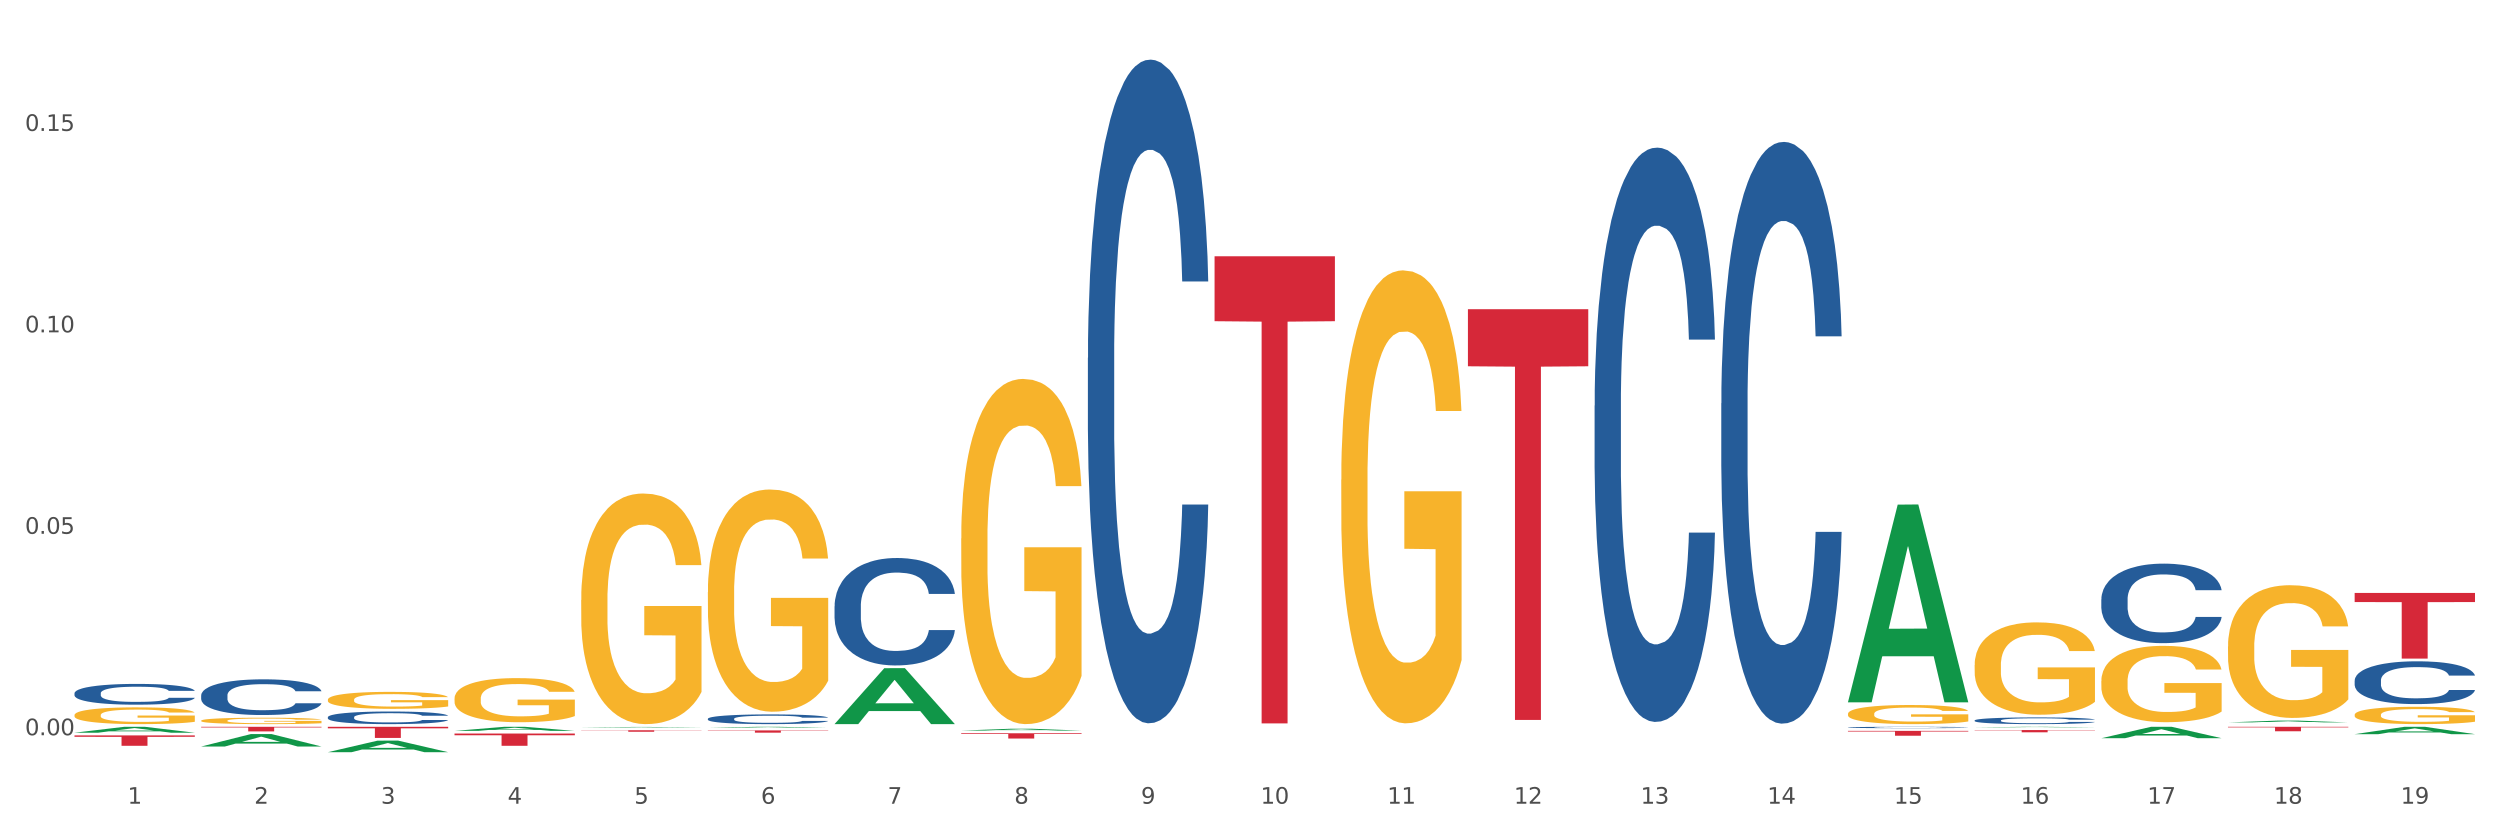 <?xml version="1.0" encoding="utf-8" standalone="no"?>
<!DOCTYPE svg PUBLIC "-//W3C//DTD SVG 1.1//EN"
  "http://www.w3.org/Graphics/SVG/1.1/DTD/svg11.dtd">
<svg xmlns:xlink="http://www.w3.org/1999/xlink" width="1080pt" height="360pt" viewBox="0 0 1080 360" xmlns="http://www.w3.org/2000/svg" version="1.1">
 <rect x="0" y="0" width="1080" height="360" fill="#333333" stroke="none"/>
 <defs>
  <style type="text/css">*{stroke-linejoin: round; stroke-linecap: butt}</style>
 </defs>
 <g id="figure_1">
  <g id="patch_1">
   <path d="M 0 360 
L 1080 360 
L 1080 0 
L 0 0 
z
" style="fill: #ffffff; stroke: #ffffff; stroke-linejoin: miter"/>
  </g>
  <g id="axes_1">
   <g id="matplotlib.axis_1">
    <g id="xtick_1">
     <g id="text_1">
      <!-- 1 -->
      <g style="fill: #4d4d4d" transform="translate(55.115 347.204) scale(0.096 -0.096)">
       <defs>
        <path id="DejaVuSans-31" d="M 794 531 
L 1825 531 
L 1825 4091 
L 703 3866 
L 703 4441 
L 1819 4666 
L 2450 4666 
L 2450 531 
L 3481 531 
L 3481 0 
L 794 0 
L 794 531 
z
" transform="scale(0.016)"/>
       </defs>
       <use xlink:href="#DejaVuSans-31"/>
      </g>
     </g>
    </g>
    <g id="xtick_2">
     <g id="text_2">
      <!-- 2 -->
      <g style="fill: #4d4d4d" transform="translate(109.839 347.204) scale(0.096 -0.096)">
       <defs>
        <path id="DejaVuSans-32" d="M 1228 531 
L 3431 531 
L 3431 0 
L 469 0 
L 469 531 
Q 828 903 1448 1529 
Q 2069 2156 2228 2338 
Q 2531 2678 2651 2914 
Q 2772 3150 2772 3378 
Q 2772 3750 2511 3984 
Q 2250 4219 1831 4219 
Q 1534 4219 1204 4116 
Q 875 4013 500 3803 
L 500 4441 
Q 881 4594 1212 4672 
Q 1544 4750 1819 4750 
Q 2544 4750 2975 4387 
Q 3406 4025 3406 3419 
Q 3406 3131 3298 2873 
Q 3191 2616 2906 2266 
Q 2828 2175 2409 1742 
Q 1991 1309 1228 531 
z
" transform="scale(0.016)"/>
       </defs>
       <use xlink:href="#DejaVuSans-32"/>
      </g>
     </g>
    </g>
    <g id="xtick_3">
     <g id="text_3">
      <!-- 3 -->
      <g style="fill: #4d4d4d" transform="translate(164.564 347.204) scale(0.096 -0.096)">
       <defs>
        <path id="DejaVuSans-33" d="M 2597 2516 
Q 3050 2419 3304 2112 
Q 3559 1806 3559 1356 
Q 3559 666 3084 287 
Q 2609 -91 1734 -91 
Q 1441 -91 1130 -33 
Q 819 25 488 141 
L 488 750 
Q 750 597 1062 519 
Q 1375 441 1716 441 
Q 2309 441 2620 675 
Q 2931 909 2931 1356 
Q 2931 1769 2642 2001 
Q 2353 2234 1838 2234 
L 1294 2234 
L 1294 2753 
L 1863 2753 
Q 2328 2753 2575 2939 
Q 2822 3125 2822 3475 
Q 2822 3834 2567 4026 
Q 2313 4219 1838 4219 
Q 1578 4219 1281 4162 
Q 984 4106 628 3988 
L 628 4550 
Q 988 4650 1302 4700 
Q 1616 4750 1894 4750 
Q 2613 4750 3031 4423 
Q 3450 4097 3450 3541 
Q 3450 3153 3228 2886 
Q 3006 2619 2597 2516 
z
" transform="scale(0.016)"/>
       </defs>
       <use xlink:href="#DejaVuSans-33"/>
      </g>
     </g>
    </g>
    <g id="xtick_4">
     <g id="text_4">
      <!-- 4 -->
      <g style="fill: #4d4d4d" transform="translate(219.288 347.204) scale(0.096 -0.096)">
       <defs>
        <path id="DejaVuSans-34" d="M 2419 4116 
L 825 1625 
L 2419 1625 
L 2419 4116 
z
M 2253 4666 
L 3047 4666 
L 3047 1625 
L 3713 1625 
L 3713 1100 
L 3047 1100 
L 3047 0 
L 2419 0 
L 2419 1100 
L 313 1100 
L 313 1709 
L 2253 4666 
z
" transform="scale(0.016)"/>
       </defs>
       <use xlink:href="#DejaVuSans-34"/>
      </g>
     </g>
    </g>
    <g id="xtick_5">
     <g id="text_5">
      <!-- 5 -->
      <g style="fill: #4d4d4d" transform="translate(274.012 347.204) scale(0.096 -0.096)">
       <defs>
        <path id="DejaVuSans-35" d="M 691 4666 
L 3169 4666 
L 3169 4134 
L 1269 4134 
L 1269 2991 
Q 1406 3038 1543 3061 
Q 1681 3084 1819 3084 
Q 2600 3084 3056 2656 
Q 3513 2228 3513 1497 
Q 3513 744 3044 326 
Q 2575 -91 1722 -91 
Q 1428 -91 1123 -41 
Q 819 9 494 109 
L 494 744 
Q 775 591 1075 516 
Q 1375 441 1709 441 
Q 2250 441 2565 725 
Q 2881 1009 2881 1497 
Q 2881 1984 2565 2268 
Q 2250 2553 1709 2553 
Q 1456 2553 1204 2497 
Q 953 2441 691 2322 
L 691 4666 
z
" transform="scale(0.016)"/>
       </defs>
       <use xlink:href="#DejaVuSans-35"/>
      </g>
     </g>
    </g>
    <g id="xtick_6">
     <g id="text_6">
      <!-- 6 -->
      <g style="fill: #4d4d4d" transform="translate(328.736 347.204) scale(0.096 -0.096)">
       <defs>
        <path id="DejaVuSans-36" d="M 2113 2584 
Q 1688 2584 1439 2293 
Q 1191 2003 1191 1497 
Q 1191 994 1439 701 
Q 1688 409 2113 409 
Q 2538 409 2786 701 
Q 3034 994 3034 1497 
Q 3034 2003 2786 2293 
Q 2538 2584 2113 2584 
z
M 3366 4563 
L 3366 3988 
Q 3128 4100 2886 4159 
Q 2644 4219 2406 4219 
Q 1781 4219 1451 3797 
Q 1122 3375 1075 2522 
Q 1259 2794 1537 2939 
Q 1816 3084 2150 3084 
Q 2853 3084 3261 2657 
Q 3669 2231 3669 1497 
Q 3669 778 3244 343 
Q 2819 -91 2113 -91 
Q 1303 -91 875 529 
Q 447 1150 447 2328 
Q 447 3434 972 4092 
Q 1497 4750 2381 4750 
Q 2619 4750 2861 4703 
Q 3103 4656 3366 4563 
z
" transform="scale(0.016)"/>
       </defs>
       <use xlink:href="#DejaVuSans-36"/>
      </g>
     </g>
    </g>
    <g id="xtick_7">
     <g id="text_7">
      <!-- 7 -->
      <g style="fill: #4d4d4d" transform="translate(383.461 347.204) scale(0.096 -0.096)">
       <defs>
        <path id="DejaVuSans-37" d="M 525 4666 
L 3525 4666 
L 3525 4397 
L 1831 0 
L 1172 0 
L 2766 4134 
L 525 4134 
L 525 4666 
z
" transform="scale(0.016)"/>
       </defs>
       <use xlink:href="#DejaVuSans-37"/>
      </g>
     </g>
    </g>
    <g id="xtick_8">
     <g id="text_8">
      <!-- 8 -->
      <g style="fill: #4d4d4d" transform="translate(438.185 347.204) scale(0.096 -0.096)">
       <defs>
        <path id="DejaVuSans-38" d="M 2034 2216 
Q 1584 2216 1326 1975 
Q 1069 1734 1069 1313 
Q 1069 891 1326 650 
Q 1584 409 2034 409 
Q 2484 409 2743 651 
Q 3003 894 3003 1313 
Q 3003 1734 2745 1975 
Q 2488 2216 2034 2216 
z
M 1403 2484 
Q 997 2584 770 2862 
Q 544 3141 544 3541 
Q 544 4100 942 4425 
Q 1341 4750 2034 4750 
Q 2731 4750 3128 4425 
Q 3525 4100 3525 3541 
Q 3525 3141 3298 2862 
Q 3072 2584 2669 2484 
Q 3125 2378 3379 2068 
Q 3634 1759 3634 1313 
Q 3634 634 3220 271 
Q 2806 -91 2034 -91 
Q 1263 -91 848 271 
Q 434 634 434 1313 
Q 434 1759 690 2068 
Q 947 2378 1403 2484 
z
M 1172 3481 
Q 1172 3119 1398 2916 
Q 1625 2713 2034 2713 
Q 2441 2713 2670 2916 
Q 2900 3119 2900 3481 
Q 2900 3844 2670 4047 
Q 2441 4250 2034 4250 
Q 1625 4250 1398 4047 
Q 1172 3844 1172 3481 
z
" transform="scale(0.016)"/>
       </defs>
       <use xlink:href="#DejaVuSans-38"/>
      </g>
     </g>
    </g>
    <g id="xtick_9">
     <g id="text_9">
      <!-- 9 -->
      <g style="fill: #4d4d4d" transform="translate(492.909 347.204) scale(0.096 -0.096)">
       <defs>
        <path id="DejaVuSans-39" d="M 703 97 
L 703 672 
Q 941 559 1184 500 
Q 1428 441 1663 441 
Q 2288 441 2617 861 
Q 2947 1281 2994 2138 
Q 2813 1869 2534 1725 
Q 2256 1581 1919 1581 
Q 1219 1581 811 2004 
Q 403 2428 403 3163 
Q 403 3881 828 4315 
Q 1253 4750 1959 4750 
Q 2769 4750 3195 4129 
Q 3622 3509 3622 2328 
Q 3622 1225 3098 567 
Q 2575 -91 1691 -91 
Q 1453 -91 1209 -44 
Q 966 3 703 97 
z
M 1959 2075 
Q 2384 2075 2632 2365 
Q 2881 2656 2881 3163 
Q 2881 3666 2632 3958 
Q 2384 4250 1959 4250 
Q 1534 4250 1286 3958 
Q 1038 3666 1038 3163 
Q 1038 2656 1286 2365 
Q 1534 2075 1959 2075 
z
" transform="scale(0.016)"/>
       </defs>
       <use xlink:href="#DejaVuSans-39"/>
      </g>
     </g>
    </g>
    <g id="xtick_10">
     <g id="text_10">
      <!-- 10 -->
      <g style="fill: #4d4d4d" transform="translate(544.58 347.204) scale(0.096 -0.096)">
       <defs>
        <path id="DejaVuSans-30" d="M 2034 4250 
Q 1547 4250 1301 3770 
Q 1056 3291 1056 2328 
Q 1056 1369 1301 889 
Q 1547 409 2034 409 
Q 2525 409 2770 889 
Q 3016 1369 3016 2328 
Q 3016 3291 2770 3770 
Q 2525 4250 2034 4250 
z
M 2034 4750 
Q 2819 4750 3233 4129 
Q 3647 3509 3647 2328 
Q 3647 1150 3233 529 
Q 2819 -91 2034 -91 
Q 1250 -91 836 529 
Q 422 1150 422 2328 
Q 422 3509 836 4129 
Q 1250 4750 2034 4750 
z
" transform="scale(0.016)"/>
       </defs>
       <use xlink:href="#DejaVuSans-31"/>
       <use xlink:href="#DejaVuSans-30" transform="translate(63.623 0)"/>
      </g>
     </g>
    </g>
    <g id="xtick_11">
     <g id="text_11">
      <!-- 11 -->
      <g style="fill: #4d4d4d" transform="translate(599.304 347.204) scale(0.096 -0.096)">
       <use xlink:href="#DejaVuSans-31"/>
       <use xlink:href="#DejaVuSans-31" transform="translate(63.623 0)"/>
      </g>
     </g>
    </g>
    <g id="xtick_12">
     <g id="text_12">
      <!-- 12 -->
      <g style="fill: #4d4d4d" transform="translate(654.028 347.204) scale(0.096 -0.096)">
       <use xlink:href="#DejaVuSans-31"/>
       <use xlink:href="#DejaVuSans-32" transform="translate(63.623 0)"/>
      </g>
     </g>
    </g>
    <g id="xtick_13">
     <g id="text_13">
      <!-- 13 -->
      <g style="fill: #4d4d4d" transform="translate(708.752 347.204) scale(0.096 -0.096)">
       <use xlink:href="#DejaVuSans-31"/>
       <use xlink:href="#DejaVuSans-33" transform="translate(63.623 0)"/>
      </g>
     </g>
    </g>
    <g id="xtick_14">
     <g id="text_14">
      <!-- 14 -->
      <g style="fill: #4d4d4d" transform="translate(763.477 347.204) scale(0.096 -0.096)">
       <use xlink:href="#DejaVuSans-31"/>
       <use xlink:href="#DejaVuSans-34" transform="translate(63.623 0)"/>
      </g>
     </g>
    </g>
    <g id="xtick_15">
     <g id="text_15">
      <!-- 15 -->
      <g style="fill: #4d4d4d" transform="translate(818.201 347.204) scale(0.096 -0.096)">
       <use xlink:href="#DejaVuSans-31"/>
       <use xlink:href="#DejaVuSans-35" transform="translate(63.623 0)"/>
      </g>
     </g>
    </g>
    <g id="xtick_16">
     <g id="text_16">
      <!-- 16 -->
      <g style="fill: #4d4d4d" transform="translate(872.925 347.204) scale(0.096 -0.096)">
       <use xlink:href="#DejaVuSans-31"/>
       <use xlink:href="#DejaVuSans-36" transform="translate(63.623 0)"/>
      </g>
     </g>
    </g>
    <g id="xtick_17">
     <g id="text_17">
      <!-- 17 -->
      <g style="fill: #4d4d4d" transform="translate(927.649 347.204) scale(0.096 -0.096)">
       <use xlink:href="#DejaVuSans-31"/>
       <use xlink:href="#DejaVuSans-37" transform="translate(63.623 0)"/>
      </g>
     </g>
    </g>
    <g id="xtick_18">
     <g id="text_18">
      <!-- 18 -->
      <g style="fill: #4d4d4d" transform="translate(982.374 347.204) scale(0.096 -0.096)">
       <use xlink:href="#DejaVuSans-31"/>
       <use xlink:href="#DejaVuSans-38" transform="translate(63.623 0)"/>
      </g>
     </g>
    </g>
    <g id="xtick_19">
     <g id="text_19">
      <!-- 19 -->
      <g style="fill: #4d4d4d" transform="translate(1037.098 347.204) scale(0.096 -0.096)">
       <use xlink:href="#DejaVuSans-31"/>
       <use xlink:href="#DejaVuSans-39" transform="translate(63.623 0)"/>
      </g>
     </g>
    </g>
    <g id="xtick_20"/>
    <g id="xtick_21"/>
    <g id="xtick_22"/>
    <g id="xtick_23"/>
    <g id="xtick_24"/>
    <g id="xtick_25"/>
    <g id="xtick_26"/>
    <g id="xtick_27"/>
    <g id="xtick_28"/>
    <g id="xtick_29"/>
    <g id="xtick_30"/>
    <g id="xtick_31"/>
    <g id="xtick_32"/>
    <g id="xtick_33"/>
    <g id="xtick_34"/>
    <g id="xtick_35"/>
    <g id="xtick_36"/>
    <g id="xtick_37"/>
   </g>
   <g id="matplotlib.axis_2">
    <g id="ytick_1">
     <g id="text_20">
      <!-- 0.00 -->
      <g style="fill: #4d4d4d" transform="translate(10.8 317.624) scale(0.096 -0.096)">
       <defs>
        <path id="DejaVuSans-2e" d="M 684 794 
L 1344 794 
L 1344 0 
L 684 0 
L 684 794 
z
" transform="scale(0.016)"/>
       </defs>
       <use xlink:href="#DejaVuSans-30"/>
       <use xlink:href="#DejaVuSans-2e" transform="translate(63.623 0)"/>
       <use xlink:href="#DejaVuSans-30" transform="translate(95.41 0)"/>
       <use xlink:href="#DejaVuSans-30" transform="translate(159.033 0)"/>
      </g>
     </g>
    </g>
    <g id="ytick_2">
     <g id="text_21">
      <!-- 0.05 -->
      <g style="fill: #4d4d4d" transform="translate(10.8 230.602) scale(0.096 -0.096)">
       <use xlink:href="#DejaVuSans-30"/>
       <use xlink:href="#DejaVuSans-2e" transform="translate(63.623 0)"/>
       <use xlink:href="#DejaVuSans-30" transform="translate(95.41 0)"/>
       <use xlink:href="#DejaVuSans-35" transform="translate(159.033 0)"/>
      </g>
     </g>
    </g>
    <g id="ytick_3">
     <g id="text_22">
      <!-- 0.10 -->
      <g style="fill: #4d4d4d" transform="translate(10.8 143.581) scale(0.096 -0.096)">
       <use xlink:href="#DejaVuSans-30"/>
       <use xlink:href="#DejaVuSans-2e" transform="translate(63.623 0)"/>
       <use xlink:href="#DejaVuSans-31" transform="translate(95.41 0)"/>
       <use xlink:href="#DejaVuSans-30" transform="translate(159.033 0)"/>
      </g>
     </g>
    </g>
    <g id="ytick_4">
     <g id="text_23">
      <!-- 0.15 -->
      <g style="fill: #4d4d4d" transform="translate(10.8 56.559) scale(0.096 -0.096)">
       <use xlink:href="#DejaVuSans-30"/>
       <use xlink:href="#DejaVuSans-2e" transform="translate(63.623 0)"/>
       <use xlink:href="#DejaVuSans-31" transform="translate(95.41 0)"/>
       <use xlink:href="#DejaVuSans-35" transform="translate(159.033 0)"/>
      </g>
     </g>
    </g>
    <g id="ytick_5"/>
    <g id="ytick_6"/>
    <g id="ytick_7"/>
   </g>
   <g id="PolyCollection_1">
    <path d="M 32.175 316.527 
L 32.229 316.525 
L 53.667 313.979 
L 62.564 313.977 
L 84.163 316.532 
L 73.873 316.532 
L 69.21 315.937 
L 47.075 315.937 
L 46.914 315.947 
L 42.412 316.532 
L 32.175 316.532 
L 32.175 316.527 
L 49.862 315.582 
L 66.423 315.58 
L 58.223 314.521 
L 58.115 314.517 
L 58.008 314.524 
L 49.808 315.58 
L 49.862 315.582 
L 32.175 316.527 
z
" clip-path="url(#pfebd4f8799)" style="fill: #109648"/>
    <path d="M 86.899 322.488 
L 86.953 322.483 
L 108.391 317.116 
L 117.288 317.111 
L 138.887 322.498 
L 128.597 322.498 
L 123.934 321.244 
L 101.799 321.244 
L 101.638 321.264 
L 97.136 322.498 
L 86.899 322.498 
L 86.899 322.488 
L 104.586 320.495 
L 121.147 320.49 
L 112.947 318.259 
L 112.84 318.249 
L 112.733 318.264 
L 104.532 320.49 
L 104.586 320.495 
L 86.899 322.488 
z
" clip-path="url(#pfebd4f8799)" style="fill: #109648"/>
    <path d="M 141.624 324.94 
L 141.677 324.935 
L 163.116 319.955 
L 172.012 319.95 
L 193.612 324.95 
L 183.321 324.95 
L 178.658 323.785 
L 156.523 323.785 
L 156.362 323.804 
L 151.86 324.95 
L 141.624 324.95 
L 141.624 324.94 
L 159.31 323.091 
L 175.871 323.086 
L 167.671 321.016 
L 167.564 321.006 
L 167.457 321.02 
L 159.257 323.086 
L 159.31 323.091 
L 141.624 324.94 
z
" clip-path="url(#pfebd4f8799)" style="fill: #109648"/>
    <path d="M 196.348 315.745 
L 196.401 315.743 
L 217.84 313.978 
L 226.737 313.977 
L 248.336 315.748 
L 238.045 315.748 
L 233.383 315.336 
L 211.247 315.336 
L 211.087 315.342 
L 206.585 315.748 
L 196.348 315.748 
L 196.348 315.745 
L 214.034 315.09 
L 230.596 315.088 
L 222.395 314.354 
L 222.288 314.351 
L 222.181 314.356 
L 213.981 315.088 
L 214.034 315.09 
L 196.348 315.745 
z
" clip-path="url(#pfebd4f8799)" style="fill: #109648"/>
    <path d="M 251.072 314.315 
L 251.126 314.315 
L 272.564 314.048 
L 281.461 314.048 
L 303.06 314.316 
L 292.77 314.316 
L 288.107 314.253 
L 265.972 314.253 
L 265.811 314.254 
L 261.309 314.316 
L 251.072 314.316 
L 251.072 314.315 
L 268.759 314.216 
L 285.32 314.216 
L 277.12 314.105 
L 277.013 314.105 
L 276.905 314.105 
L 268.705 314.216 
L 268.759 314.216 
L 251.072 314.315 
z
" clip-path="url(#pfebd4f8799)" style="fill: #109648"/>
    <path d="M 853.039 314.23 
L 853.093 314.229 
L 874.531 313.977 
L 883.428 313.977 
L 905.027 314.23 
L 894.737 314.23 
L 890.074 314.171 
L 867.939 314.171 
L 867.778 314.172 
L 863.276 314.23 
L 853.039 314.23 
L 853.039 314.23 
L 870.726 314.136 
L 887.287 314.136 
L 879.087 314.031 
L 878.98 314.03 
L 878.872 314.031 
L 870.672 314.136 
L 870.726 314.136 
L 853.039 314.23 
z
" clip-path="url(#pfebd4f8799)" style="fill: #109648"/>
    <path d="M 853.039 315.383 
L 905.027 315.383 
L 905.027 315.518 
L 884.577 315.519 
L 884.577 316.354 
L 873.366 316.354 
L 873.366 315.519 
L 853.039 315.518 
L 853.039 315.384 
L 853.039 315.383 
z
" clip-path="url(#pfebd4f8799)" style="fill: #d62839"/>
    <path d="M 798.315 315.731 
L 850.303 315.731 
L 850.303 316.025 
L 829.853 316.027 
L 829.853 317.841 
L 818.642 317.841 
L 818.642 316.027 
L 798.315 316.025 
L 798.315 315.733 
L 798.315 315.731 
z
" clip-path="url(#pfebd4f8799)" style="fill: #d62839"/>
    <path d="M 305.796 315.544 
L 357.784 315.544 
L 357.784 315.678 
L 337.334 315.679 
L 337.334 316.51 
L 326.123 316.51 
L 326.123 315.679 
L 305.796 315.678 
L 305.796 315.545 
L 305.796 315.544 
z
" clip-path="url(#pfebd4f8799)" style="fill: #d62839"/>
    <path d="M 415.245 316.769 
L 467.233 316.769 
L 467.233 317.084 
L 446.783 317.086 
L 446.783 319.035 
L 435.572 319.035 
L 435.572 317.086 
L 415.245 317.084 
L 415.245 316.771 
L 415.245 316.769 
z
" clip-path="url(#pfebd4f8799)" style="fill: #d62839"/>
    <path d="M 524.693 110.719 
L 576.682 110.719 
L 576.682 138.76 
L 556.231 138.95 
L 556.231 312.504 
L 545.021 312.504 
L 545.021 138.95 
L 524.693 138.76 
L 524.693 110.908 
L 524.693 110.719 
z
" clip-path="url(#pfebd4f8799)" style="fill: #d62839"/>
    <path d="M 634.142 133.57 
L 686.13 133.57 
L 686.13 158.23 
L 665.68 158.397 
L 665.68 311.018 
L 654.469 311.018 
L 654.469 158.397 
L 634.142 158.23 
L 634.142 133.737 
L 634.142 133.57 
z
" clip-path="url(#pfebd4f8799)" style="fill: #d62839"/>
    <path d="M 141.624 313.977 
L 193.612 313.977 
L 193.612 314.647 
L 173.161 314.651 
L 173.161 318.797 
L 161.951 318.797 
L 161.951 314.651 
L 141.624 314.647 
L 141.624 313.981 
L 141.624 313.977 
z
" clip-path="url(#pfebd4f8799)" style="fill: #d62839"/>
    <path d="M 196.348 316.901 
L 248.336 316.901 
L 248.336 317.637 
L 227.886 317.642 
L 227.886 322.194 
L 216.675 322.194 
L 216.675 317.642 
L 196.348 317.637 
L 196.348 316.906 
L 196.348 316.901 
z
" clip-path="url(#pfebd4f8799)" style="fill: #d62839"/>
    <path d="M 251.072 315.469 
L 303.06 315.469 
L 303.06 315.559 
L 282.61 315.559 
L 282.61 316.116 
L 271.399 316.116 
L 271.399 315.559 
L 251.072 315.559 
L 251.072 315.469 
L 251.072 315.469 
z
" clip-path="url(#pfebd4f8799)" style="fill: #d62839"/>
    <path d="M 305.796 314.39 
L 305.85 314.39 
L 327.288 313.977 
L 336.185 313.977 
L 357.784 314.391 
L 347.494 314.391 
L 342.831 314.294 
L 320.696 314.294 
L 320.535 314.296 
L 316.033 314.391 
L 305.796 314.391 
L 305.796 314.39 
L 323.483 314.237 
L 340.044 314.236 
L 331.844 314.065 
L 331.737 314.064 
L 331.63 314.065 
L 323.429 314.236 
L 323.483 314.237 
L 305.796 314.39 
z
" clip-path="url(#pfebd4f8799)" style="fill: #109648"/>
    <path d="M 907.763 318.903 
L 907.817 318.899 
L 929.255 313.981 
L 938.152 313.977 
L 959.751 318.913 
L 949.461 318.913 
L 944.798 317.763 
L 922.663 317.763 
L 922.502 317.782 
L 918 318.913 
L 907.763 318.913 
L 907.763 318.903 
L 925.45 317.077 
L 942.011 317.073 
L 933.811 315.029 
L 933.704 315.02 
L 933.597 315.033 
L 925.396 317.073 
L 925.45 317.077 
L 907.763 318.903 
z
" clip-path="url(#pfebd4f8799)" style="fill: #109648"/>
    <path d="M 32.175 317.685 
L 84.163 317.685 
L 84.163 318.31 
L 63.713 318.314 
L 63.713 322.183 
L 52.502 322.183 
L 52.502 318.314 
L 32.175 318.31 
L 32.175 317.689 
L 32.175 317.685 
z
" clip-path="url(#pfebd4f8799)" style="fill: #d62839"/>
    <path d="M 32.175 308.926 
L 32.236 308.919 
L 32.236 308.681 
L 32.359 308.476 
L 32.973 307.979 
L 33.894 307.569 
L 34.569 307.35 
L 35.244 307.172 
L 36.042 306.993 
L 37.024 306.808 
L 38.804 306.536 
L 39.909 306.397 
L 41.259 306.252 
L 43.714 306.04 
L 45.494 305.921 
L 47.336 305.822 
L 50.343 305.703 
L 52.307 305.65 
L 54.394 305.61 
L 56.911 305.583 
L 58.814 305.577 
L 62.987 305.597 
L 66.547 305.656 
L 68.266 305.703 
L 70.476 305.782 
L 71.642 305.835 
L 73.544 305.941 
L 75.509 306.08 
L 76.859 306.199 
L 78.884 306.424 
L 80.419 306.649 
L 81.831 306.927 
L 82.567 307.119 
L 83.12 307.298 
L 83.611 307.503 
L 84.102 307.827 
L 73.053 307.827 
L 72.624 307.595 
L 71.949 307.377 
L 70.967 307.165 
L 70.107 307.033 
L 68.634 306.867 
L 67.284 306.761 
L 65.872 306.682 
L 64.153 306.616 
L 62.803 306.583 
L 60.9 306.556 
L 57.156 306.563 
L 54.64 306.616 
L 52.921 306.682 
L 51.816 306.742 
L 50.834 306.808 
L 49.729 306.9 
L 48.44 307.039 
L 47.52 307.165 
L 46.599 307.324 
L 45.863 307.483 
L 45.187 307.668 
L 44.635 307.867 
L 44.205 308.072 
L 43.837 308.323 
L 43.53 308.74 
L 43.53 309.647 
L 43.653 309.852 
L 43.96 310.124 
L 44.328 310.329 
L 44.942 310.574 
L 45.494 310.739 
L 46.538 310.977 
L 47.704 311.176 
L 48.625 311.302 
L 49.545 311.408 
L 51.141 311.553 
L 52.921 311.672 
L 54.456 311.745 
L 56.542 311.811 
L 57.954 311.838 
L 59.182 311.851 
L 62.189 311.851 
L 64.338 311.831 
L 66.731 311.785 
L 68.573 311.725 
L 70.107 311.652 
L 71.826 311.533 
L 72.931 311.421 
L 72.931 310.038 
L 59.427 310.031 
L 59.427 309.111 
L 84.163 309.111 
L 84.163 311.811 
L 83.12 311.95 
L 81.953 312.076 
L 80.726 312.189 
L 78.884 312.327 
L 76.675 312.46 
L 74.711 312.553 
L 72.624 312.632 
L 70.169 312.705 
L 66.977 312.771 
L 65.013 312.797 
L 62.558 312.817 
L 59.673 312.824 
L 57.156 312.811 
L 54.701 312.778 
L 52.123 312.718 
L 49.607 312.632 
L 47.704 312.546 
L 45.801 312.44 
L 43.776 312.301 
L 42.18 312.169 
L 40.952 312.05 
L 39.602 311.897 
L 38.129 311.699 
L 37.024 311.52 
L 36.042 311.335 
L 34.998 311.096 
L 34.262 310.891 
L 33.525 310.633 
L 33.096 310.441 
L 32.605 310.143 
L 32.236 309.726 
L 32.175 308.926 
z
" clip-path="url(#pfebd4f8799)" style="fill: #f7b32b"/>
    <path d="M 86.899 313.977 
L 138.887 313.977 
L 138.887 314.252 
L 118.437 314.254 
L 118.437 315.958 
L 107.226 315.958 
L 107.226 314.254 
L 86.899 314.252 
L 86.899 313.979 
L 86.899 313.977 
z
" clip-path="url(#pfebd4f8799)" style="fill: #d62839"/>
    <path d="M 415.245 315.615 
L 415.299 315.614 
L 436.737 314.808 
L 445.634 314.808 
L 467.233 315.616 
L 456.943 315.616 
L 452.28 315.428 
L 430.145 315.428 
L 429.984 315.431 
L 425.482 315.616 
L 415.245 315.616 
L 415.245 315.615 
L 432.932 315.316 
L 449.493 315.315 
L 441.293 314.98 
L 441.185 314.979 
L 441.078 314.981 
L 432.878 315.315 
L 432.932 315.316 
L 415.245 315.615 
z
" clip-path="url(#pfebd4f8799)" style="fill: #109648"/>
    <path d="M 798.315 303.249 
L 798.368 303.169 
L 819.807 218 
L 828.704 217.92 
L 850.303 303.41 
L 840.012 303.41 
L 835.35 283.502 
L 813.215 283.502 
L 813.054 283.824 
L 808.552 303.41 
L 798.315 303.41 
L 798.315 303.249 
L 816.002 271.622 
L 832.563 271.542 
L 824.362 236.142 
L 824.255 235.981 
L 824.148 236.222 
L 815.948 271.542 
L 816.002 271.622 
L 798.315 303.249 
z
" clip-path="url(#pfebd4f8799)" style="fill: #109648"/>
    <path d="M 360.521 312.778 
L 360.574 312.756 
L 382.013 288.654 
L 390.91 288.632 
L 412.509 312.824 
L 402.218 312.824 
L 397.555 307.19 
L 375.42 307.19 
L 375.26 307.281 
L 370.757 312.824 
L 360.521 312.824 
L 360.521 312.778 
L 378.207 303.828 
L 394.768 303.806 
L 386.568 293.788 
L 386.461 293.743 
L 386.354 293.811 
L 378.154 303.806 
L 378.207 303.828 
L 360.521 312.778 
z
" clip-path="url(#pfebd4f8799)" style="fill: #109648"/>
    <path d="M 962.488 312.083 
L 962.541 312.082 
L 983.98 311.302 
L 992.877 311.302 
L 1014.476 312.085 
L 1004.185 312.085 
L 999.522 311.902 
L 977.387 311.902 
L 977.227 311.905 
L 972.724 312.085 
L 962.488 312.085 
L 962.488 312.083 
L 980.174 311.793 
L 996.735 311.793 
L 988.535 311.469 
L 988.428 311.467 
L 988.321 311.469 
L 980.121 311.793 
L 980.174 311.793 
L 962.488 312.083 
z
" clip-path="url(#pfebd4f8799)" style="fill: #109648"/>
    <path d="M 86.899 311.33 
L 86.961 311.327 
L 86.961 311.236 
L 87.083 311.158 
L 87.697 310.967 
L 88.618 310.81 
L 89.293 310.726 
L 89.968 310.658 
L 90.766 310.589 
L 91.748 310.518 
L 93.528 310.414 
L 94.633 310.361 
L 95.983 310.305 
L 98.439 310.224 
L 100.219 310.178 
L 102.06 310.14 
L 105.067 310.095 
L 107.032 310.075 
L 109.118 310.059 
L 111.635 310.049 
L 113.538 310.047 
L 117.712 310.054 
L 121.272 310.077 
L 122.99 310.095 
L 125.2 310.125 
L 126.366 310.146 
L 128.269 310.186 
L 130.233 310.239 
L 131.583 310.285 
L 133.609 310.371 
L 135.143 310.457 
L 136.555 310.564 
L 137.291 310.638 
L 137.844 310.706 
L 138.335 310.785 
L 138.826 310.909 
L 127.778 310.909 
L 127.348 310.82 
L 126.673 310.736 
L 125.691 310.655 
L 124.832 310.605 
L 123.358 310.541 
L 122.008 310.501 
L 120.596 310.47 
L 118.878 310.445 
L 117.527 310.432 
L 115.625 310.422 
L 111.881 310.425 
L 109.364 310.445 
L 107.645 310.47 
L 106.541 310.493 
L 105.559 310.518 
L 104.454 310.554 
L 103.165 310.607 
L 102.244 310.655 
L 101.323 310.716 
L 100.587 310.777 
L 99.912 310.848 
L 99.359 310.924 
L 98.93 311.003 
L 98.561 311.099 
L 98.254 311.259 
L 98.254 311.606 
L 98.377 311.685 
L 98.684 311.789 
L 99.052 311.868 
L 99.666 311.962 
L 100.219 312.025 
L 101.262 312.116 
L 102.428 312.192 
L 103.349 312.241 
L 104.27 312.281 
L 105.865 312.337 
L 107.645 312.383 
L 109.18 312.41 
L 111.267 312.436 
L 112.678 312.446 
L 113.906 312.451 
L 116.914 312.451 
L 119.062 312.443 
L 121.456 312.426 
L 123.297 312.403 
L 124.832 312.375 
L 126.55 312.329 
L 127.655 312.286 
L 127.655 311.756 
L 114.152 311.754 
L 114.152 311.401 
L 138.887 311.401 
L 138.887 312.436 
L 137.844 312.489 
L 136.678 312.537 
L 135.45 312.58 
L 133.609 312.634 
L 131.399 312.684 
L 129.435 312.72 
L 127.348 312.75 
L 124.893 312.778 
L 121.701 312.804 
L 119.737 312.814 
L 117.282 312.821 
L 114.397 312.824 
L 111.881 312.819 
L 109.425 312.806 
L 106.847 312.783 
L 104.331 312.75 
L 102.428 312.717 
L 100.525 312.677 
L 98.5 312.624 
L 96.904 312.573 
L 95.676 312.527 
L 94.326 312.469 
L 92.853 312.393 
L 91.748 312.324 
L 90.766 312.253 
L 89.723 312.162 
L 88.986 312.083 
L 88.25 311.984 
L 87.82 311.911 
L 87.329 311.797 
L 86.961 311.637 
L 86.899 311.33 
z
" clip-path="url(#pfebd4f8799)" style="fill: #f7b32b"/>
    <path d="M 141.624 302.276 
L 141.685 302.269 
L 141.685 302.028 
L 141.808 301.82 
L 142.421 301.318 
L 143.342 300.903 
L 144.017 300.682 
L 144.693 300.501 
L 145.49 300.321 
L 146.472 300.133 
L 148.252 299.858 
L 149.357 299.718 
L 150.708 299.571 
L 153.163 299.356 
L 154.943 299.236 
L 156.784 299.135 
L 159.792 299.015 
L 161.756 298.961 
L 163.843 298.921 
L 166.359 298.894 
L 168.262 298.888 
L 172.436 298.908 
L 175.996 298.968 
L 177.714 299.015 
L 179.924 299.095 
L 181.09 299.149 
L 182.993 299.256 
L 184.957 299.396 
L 186.308 299.517 
L 188.333 299.745 
L 189.867 299.972 
L 191.279 300.254 
L 192.016 300.448 
L 192.568 300.629 
L 193.059 300.836 
L 193.55 301.164 
L 182.502 301.164 
L 182.072 300.93 
L 181.397 300.709 
L 180.415 300.495 
L 179.556 300.361 
L 178.083 300.193 
L 176.732 300.086 
L 175.321 300.006 
L 173.602 299.939 
L 172.252 299.905 
L 170.349 299.879 
L 166.605 299.885 
L 164.088 299.939 
L 162.37 300.006 
L 161.265 300.066 
L 160.283 300.133 
L 159.178 300.227 
L 157.889 300.367 
L 156.968 300.495 
L 156.048 300.655 
L 155.311 300.816 
L 154.636 301.004 
L 154.083 301.204 
L 153.654 301.412 
L 153.286 301.666 
L 152.979 302.088 
L 152.979 303.006 
L 153.101 303.213 
L 153.408 303.488 
L 153.777 303.695 
L 154.39 303.943 
L 154.943 304.11 
L 155.986 304.352 
L 157.152 304.552 
L 158.073 304.68 
L 158.994 304.787 
L 160.59 304.934 
L 162.37 305.055 
L 163.904 305.128 
L 165.991 305.195 
L 167.403 305.222 
L 168.63 305.235 
L 171.638 305.235 
L 173.786 305.215 
L 176.18 305.168 
L 178.021 305.108 
L 179.556 305.035 
L 181.274 304.914 
L 182.379 304.8 
L 182.379 303.401 
L 168.876 303.394 
L 168.876 302.463 
L 193.612 302.463 
L 193.612 305.195 
L 192.568 305.336 
L 191.402 305.463 
L 190.174 305.577 
L 188.333 305.718 
L 186.123 305.851 
L 184.159 305.945 
L 182.072 306.026 
L 179.617 306.099 
L 176.425 306.166 
L 174.461 306.193 
L 172.006 306.213 
L 169.121 306.22 
L 166.605 306.206 
L 164.15 306.173 
L 161.572 306.113 
L 159.055 306.026 
L 157.152 305.939 
L 155.25 305.831 
L 153.224 305.691 
L 151.628 305.557 
L 150.401 305.436 
L 149.05 305.282 
L 147.577 305.081 
L 146.472 304.901 
L 145.49 304.713 
L 144.447 304.472 
L 143.71 304.265 
L 142.974 304.003 
L 142.544 303.809 
L 142.053 303.508 
L 141.685 303.086 
L 141.624 302.276 
z
" clip-path="url(#pfebd4f8799)" style="fill: #f7b32b"/>
    <path d="M 196.348 301.753 
L 196.409 301.735 
L 196.409 301.109 
L 196.532 300.569 
L 197.146 299.264 
L 198.066 298.185 
L 198.742 297.61 
L 199.417 297.141 
L 200.215 296.671 
L 201.197 296.183 
L 202.977 295.47 
L 204.082 295.104 
L 205.432 294.721 
L 207.887 294.164 
L 209.667 293.851 
L 211.508 293.59 
L 214.516 293.277 
L 216.48 293.138 
L 218.567 293.033 
L 221.084 292.964 
L 222.986 292.946 
L 227.16 292.998 
L 230.72 293.155 
L 232.439 293.277 
L 234.648 293.486 
L 235.815 293.625 
L 237.717 293.903 
L 239.681 294.269 
L 241.032 294.582 
L 243.057 295.174 
L 244.592 295.766 
L 246.003 296.497 
L 246.74 297.001 
L 247.292 297.471 
L 247.783 298.011 
L 248.275 298.863 
L 237.226 298.863 
L 236.797 298.254 
L 236.121 297.68 
L 235.139 297.123 
L 234.28 296.775 
L 232.807 296.34 
L 231.457 296.061 
L 230.045 295.853 
L 228.326 295.679 
L 226.976 295.592 
L 225.073 295.522 
L 221.329 295.539 
L 218.813 295.679 
L 217.094 295.853 
L 215.989 296.009 
L 215.007 296.183 
L 213.902 296.427 
L 212.613 296.792 
L 211.693 297.123 
L 210.772 297.541 
L 210.035 297.958 
L 209.36 298.446 
L 208.808 298.968 
L 208.378 299.507 
L 208.01 300.169 
L 207.703 301.265 
L 207.703 303.65 
L 207.826 304.189 
L 208.133 304.903 
L 208.501 305.442 
L 209.115 306.086 
L 209.667 306.521 
L 210.711 307.148 
L 211.877 307.67 
L 212.797 308 
L 213.718 308.279 
L 215.314 308.662 
L 217.094 308.975 
L 218.628 309.167 
L 220.715 309.341 
L 222.127 309.41 
L 223.355 309.445 
L 226.362 309.445 
L 228.51 309.393 
L 230.904 309.271 
L 232.746 309.114 
L 234.28 308.923 
L 235.999 308.61 
L 237.104 308.314 
L 237.104 304.676 
L 223.6 304.659 
L 223.6 302.24 
L 248.336 302.24 
L 248.336 309.341 
L 247.292 309.706 
L 246.126 310.037 
L 244.899 310.333 
L 243.057 310.698 
L 240.848 311.046 
L 238.884 311.29 
L 236.797 311.499 
L 234.341 311.69 
L 231.15 311.864 
L 229.186 311.934 
L 226.73 311.986 
L 223.846 312.003 
L 221.329 311.969 
L 218.874 311.882 
L 216.296 311.725 
L 213.779 311.499 
L 211.877 311.272 
L 209.974 310.994 
L 207.948 310.628 
L 206.353 310.28 
L 205.125 309.967 
L 203.775 309.567 
L 202.302 309.045 
L 201.197 308.575 
L 200.215 308.087 
L 199.171 307.461 
L 198.435 306.921 
L 197.698 306.243 
L 197.269 305.738 
L 196.777 304.955 
L 196.409 303.858 
L 196.348 301.753 
z
" clip-path="url(#pfebd4f8799)" style="fill: #f7b32b"/>
    <path d="M 798.315 308.38 
L 798.376 308.373 
L 798.376 308.101 
L 798.499 307.867 
L 799.113 307.301 
L 800.033 306.834 
L 800.709 306.585 
L 801.384 306.381 
L 802.182 306.177 
L 803.164 305.966 
L 804.944 305.657 
L 806.049 305.498 
L 807.399 305.332 
L 809.854 305.091 
L 811.634 304.955 
L 813.475 304.842 
L 816.483 304.706 
L 818.447 304.646 
L 820.534 304.601 
L 823.051 304.57 
L 824.953 304.563 
L 829.127 304.585 
L 832.687 304.653 
L 834.406 304.706 
L 836.615 304.797 
L 837.782 304.857 
L 839.684 304.978 
L 841.648 305.136 
L 842.999 305.272 
L 845.024 305.529 
L 846.559 305.785 
L 847.97 306.102 
L 848.707 306.321 
L 849.259 306.524 
L 849.75 306.758 
L 850.242 307.128 
L 839.193 307.128 
L 838.764 306.864 
L 838.088 306.615 
L 837.106 306.373 
L 836.247 306.223 
L 834.774 306.034 
L 833.424 305.913 
L 832.012 305.823 
L 830.293 305.747 
L 828.943 305.71 
L 827.04 305.679 
L 823.296 305.687 
L 820.78 305.747 
L 819.061 305.823 
L 817.956 305.891 
L 816.974 305.966 
L 815.869 306.072 
L 814.58 306.23 
L 813.66 306.373 
L 812.739 306.555 
L 812.002 306.736 
L 811.327 306.947 
L 810.775 307.173 
L 810.345 307.407 
L 809.977 307.694 
L 809.67 308.169 
L 809.67 309.203 
L 809.793 309.436 
L 810.1 309.746 
L 810.468 309.98 
L 811.082 310.259 
L 811.634 310.447 
L 812.678 310.719 
L 813.844 310.945 
L 814.764 311.089 
L 815.685 311.209 
L 817.281 311.375 
L 819.061 311.511 
L 820.595 311.594 
L 822.682 311.67 
L 824.094 311.7 
L 825.322 311.715 
L 828.329 311.715 
L 830.477 311.692 
L 832.871 311.639 
L 834.713 311.572 
L 836.247 311.489 
L 837.966 311.353 
L 839.071 311.224 
L 839.071 309.648 
L 825.567 309.64 
L 825.567 308.592 
L 850.303 308.592 
L 850.303 311.67 
L 849.259 311.828 
L 848.093 311.971 
L 846.866 312.1 
L 845.024 312.258 
L 842.815 312.409 
L 840.851 312.515 
L 838.764 312.605 
L 836.308 312.688 
L 833.117 312.764 
L 831.153 312.794 
L 828.697 312.816 
L 825.813 312.824 
L 823.296 312.809 
L 820.841 312.771 
L 818.263 312.703 
L 815.746 312.605 
L 813.844 312.507 
L 811.941 312.386 
L 809.915 312.228 
L 808.32 312.077 
L 807.092 311.941 
L 805.742 311.768 
L 804.269 311.541 
L 803.164 311.338 
L 802.182 311.126 
L 801.138 310.855 
L 800.402 310.621 
L 799.665 310.327 
L 799.236 310.108 
L 798.744 309.768 
L 798.376 309.293 
L 798.315 308.38 
z
" clip-path="url(#pfebd4f8799)" style="fill: #f7b32b"/>
    <path d="M 305.796 255.828 
L 305.858 255.74 
L 305.858 252.584 
L 305.981 249.866 
L 306.594 243.291 
L 307.515 237.855 
L 308.19 234.961 
L 308.865 232.594 
L 309.663 230.227 
L 310.645 227.772 
L 312.425 224.177 
L 313.53 222.336 
L 314.88 220.407 
L 317.336 217.602 
L 319.116 216.023 
L 320.957 214.708 
L 323.965 213.13 
L 325.929 212.429 
L 328.016 211.903 
L 330.532 211.552 
L 332.435 211.464 
L 336.609 211.727 
L 340.169 212.516 
L 341.887 213.13 
L 344.097 214.182 
L 345.263 214.884 
L 347.166 216.286 
L 349.13 218.128 
L 350.48 219.706 
L 352.506 222.687 
L 354.04 225.668 
L 355.452 229.35 
L 356.189 231.893 
L 356.741 234.26 
L 357.232 236.978 
L 357.723 241.274 
L 346.675 241.274 
L 346.245 238.205 
L 345.57 235.312 
L 344.588 232.506 
L 343.729 230.753 
L 342.256 228.561 
L 340.905 227.158 
L 339.493 226.106 
L 337.775 225.229 
L 336.425 224.791 
L 334.522 224.44 
L 330.778 224.528 
L 328.261 225.229 
L 326.542 226.106 
L 325.438 226.895 
L 324.456 227.772 
L 323.351 228.999 
L 322.062 230.841 
L 321.141 232.506 
L 320.22 234.611 
L 319.484 236.715 
L 318.809 239.17 
L 318.256 241.8 
L 317.827 244.518 
L 317.458 247.85 
L 317.151 253.373 
L 317.151 265.385 
L 317.274 268.103 
L 317.581 271.697 
L 317.949 274.415 
L 318.563 277.659 
L 319.116 279.851 
L 320.159 283.007 
L 321.325 285.638 
L 322.246 287.304 
L 323.167 288.706 
L 324.762 290.635 
L 326.542 292.213 
L 328.077 293.178 
L 330.164 294.055 
L 331.576 294.405 
L 332.803 294.581 
L 335.811 294.581 
L 337.959 294.318 
L 340.353 293.704 
L 342.194 292.915 
L 343.729 291.95 
L 345.447 290.372 
L 346.552 288.882 
L 346.552 270.558 
L 333.049 270.47 
L 333.049 258.283 
L 357.784 258.283 
L 357.784 294.055 
L 356.741 295.896 
L 355.575 297.562 
L 354.347 299.052 
L 352.506 300.893 
L 350.296 302.647 
L 348.332 303.874 
L 346.245 304.926 
L 343.79 305.891 
L 340.598 306.768 
L 338.634 307.118 
L 336.179 307.381 
L 333.294 307.469 
L 330.778 307.294 
L 328.322 306.855 
L 325.745 306.066 
L 323.228 304.926 
L 321.325 303.787 
L 319.423 302.384 
L 317.397 300.543 
L 315.801 298.789 
L 314.574 297.211 
L 313.223 295.194 
L 311.75 292.564 
L 310.645 290.197 
L 309.663 287.742 
L 308.62 284.586 
L 307.883 281.868 
L 307.147 278.448 
L 306.717 275.906 
L 306.226 271.96 
L 305.858 266.437 
L 305.796 255.828 
z
" clip-path="url(#pfebd4f8799)" style="fill: #f7b32b"/>
    <path d="M 415.245 232.605 
L 415.306 232.469 
L 415.306 227.566 
L 415.429 223.344 
L 416.043 213.129 
L 416.964 204.685 
L 417.639 200.19 
L 418.314 196.513 
L 419.112 192.836 
L 420.094 189.022 
L 421.874 183.438 
L 422.979 180.578 
L 424.329 177.582 
L 426.784 173.224 
L 428.564 170.772 
L 430.406 168.729 
L 433.413 166.278 
L 435.377 165.188 
L 437.464 164.371 
L 439.981 163.826 
L 441.883 163.69 
L 446.057 164.099 
L 449.617 165.324 
L 451.336 166.278 
L 453.545 167.912 
L 454.712 169.002 
L 456.614 171.181 
L 458.579 174.041 
L 459.929 176.492 
L 461.954 181.123 
L 463.489 185.754 
L 464.901 191.474 
L 465.637 195.424 
L 466.19 199.101 
L 466.681 203.323 
L 467.172 209.997 
L 456.123 209.997 
L 455.694 205.23 
L 455.019 200.735 
L 454.036 196.377 
L 453.177 193.653 
L 451.704 190.248 
L 450.354 188.069 
L 448.942 186.435 
L 447.223 185.073 
L 445.873 184.392 
L 443.97 183.847 
L 440.226 183.983 
L 437.71 185.073 
L 435.991 186.435 
L 434.886 187.66 
L 433.904 189.022 
L 432.799 190.929 
L 431.51 193.789 
L 430.59 196.377 
L 429.669 199.646 
L 428.932 202.914 
L 428.257 206.728 
L 427.705 210.814 
L 427.275 215.036 
L 426.907 220.211 
L 426.6 228.791 
L 426.6 247.45 
L 426.723 251.672 
L 427.03 257.256 
L 427.398 261.478 
L 428.012 266.518 
L 428.564 269.922 
L 429.608 274.825 
L 430.774 278.911 
L 431.695 281.499 
L 432.615 283.678 
L 434.211 286.674 
L 435.991 289.126 
L 437.526 290.624 
L 439.612 291.986 
L 441.024 292.531 
L 442.252 292.803 
L 445.259 292.803 
L 447.408 292.395 
L 449.801 291.441 
L 451.643 290.215 
L 453.177 288.717 
L 454.896 286.266 
L 456.001 283.95 
L 456.001 255.486 
L 442.497 255.35 
L 442.497 236.418 
L 467.233 236.418 
L 467.233 291.986 
L 466.19 294.846 
L 465.023 297.434 
L 463.796 299.749 
L 461.954 302.609 
L 459.745 305.333 
L 457.781 307.24 
L 455.694 308.874 
L 453.239 310.372 
L 450.047 311.734 
L 448.083 312.279 
L 445.628 312.688 
L 442.743 312.824 
L 440.226 312.551 
L 437.771 311.871 
L 435.193 310.645 
L 432.677 308.874 
L 430.774 307.104 
L 428.871 304.925 
L 426.846 302.064 
L 425.25 299.341 
L 424.022 296.889 
L 422.672 293.757 
L 421.199 289.671 
L 420.094 285.993 
L 419.112 282.18 
L 418.068 277.277 
L 417.332 273.055 
L 416.595 267.743 
L 416.166 263.794 
L 415.675 257.665 
L 415.306 249.085 
L 415.245 232.605 
z
" clip-path="url(#pfebd4f8799)" style="fill: #f7b32b"/>
    <path d="M 962.488 313.977 
L 1014.476 313.977 
L 1014.476 314.244 
L 994.025 314.246 
L 994.025 315.903 
L 982.815 315.903 
L 982.815 314.246 
L 962.488 314.244 
L 962.488 313.979 
L 962.488 313.977 
z
" clip-path="url(#pfebd4f8799)" style="fill: #d62839"/>
    <path d="M 1017.212 256.152 
L 1069.2 256.152 
L 1069.2 260.096 
L 1048.75 260.122 
L 1048.75 284.53 
L 1037.539 284.53 
L 1037.539 260.122 
L 1017.212 260.096 
L 1017.212 256.179 
L 1017.212 256.152 
z
" clip-path="url(#pfebd4f8799)" style="fill: #d62839"/>
    <path d="M 853.039 287.302 
L 853.1 287.265 
L 853.1 285.953 
L 853.223 284.824 
L 853.837 282.09 
L 854.758 279.831 
L 855.433 278.628 
L 856.108 277.644 
L 856.906 276.66 
L 857.888 275.64 
L 859.668 274.146 
L 860.773 273.38 
L 862.123 272.579 
L 864.578 271.412 
L 866.358 270.756 
L 868.2 270.21 
L 871.207 269.554 
L 873.171 269.262 
L 875.258 269.044 
L 877.775 268.898 
L 879.678 268.861 
L 883.851 268.971 
L 887.411 269.299 
L 889.13 269.554 
L 891.34 269.991 
L 892.506 270.283 
L 894.409 270.866 
L 896.373 271.631 
L 897.723 272.287 
L 899.749 273.526 
L 901.283 274.765 
L 902.695 276.296 
L 903.431 277.353 
L 903.984 278.337 
L 904.475 279.466 
L 904.966 281.252 
L 893.918 281.252 
L 893.488 279.977 
L 892.813 278.774 
L 891.831 277.608 
L 890.971 276.879 
L 889.498 275.968 
L 888.148 275.385 
L 886.736 274.947 
L 885.018 274.583 
L 883.667 274.401 
L 881.765 274.255 
L 878.02 274.291 
L 875.504 274.583 
L 873.785 274.947 
L 872.68 275.275 
L 871.698 275.64 
L 870.594 276.15 
L 869.305 276.915 
L 868.384 277.608 
L 867.463 278.482 
L 866.727 279.357 
L 866.051 280.377 
L 865.499 281.471 
L 865.069 282.601 
L 864.701 283.985 
L 864.394 286.281 
L 864.394 291.274 
L 864.517 292.404 
L 864.824 293.898 
L 865.192 295.028 
L 865.806 296.376 
L 866.358 297.287 
L 867.402 298.599 
L 868.568 299.692 
L 869.489 300.385 
L 870.409 300.968 
L 872.005 301.77 
L 873.785 302.426 
L 875.32 302.826 
L 877.407 303.191 
L 878.818 303.337 
L 880.046 303.41 
L 883.053 303.41 
L 885.202 303.3 
L 887.596 303.045 
L 889.437 302.717 
L 890.971 302.316 
L 892.69 301.66 
L 893.795 301.041 
L 893.795 293.424 
L 880.291 293.388 
L 880.291 288.322 
L 905.027 288.322 
L 905.027 303.191 
L 903.984 303.956 
L 902.818 304.649 
L 901.59 305.268 
L 899.749 306.033 
L 897.539 306.762 
L 895.575 307.273 
L 893.488 307.71 
L 891.033 308.111 
L 887.841 308.475 
L 885.877 308.621 
L 883.422 308.73 
L 880.537 308.767 
L 878.02 308.694 
L 875.565 308.512 
L 872.987 308.184 
L 870.471 307.71 
L 868.568 307.236 
L 866.665 306.653 
L 864.64 305.888 
L 863.044 305.159 
L 861.816 304.503 
L 860.466 303.665 
L 858.993 302.571 
L 857.888 301.587 
L 856.906 300.567 
L 855.863 299.255 
L 855.126 298.125 
L 854.389 296.704 
L 853.96 295.647 
L 853.469 294.007 
L 853.1 291.711 
L 853.039 287.302 
z
" clip-path="url(#pfebd4f8799)" style="fill: #f7b32b"/>
    <path d="M 907.763 294.247 
L 907.825 294.216 
L 907.825 293.132 
L 907.948 292.198 
L 908.561 289.938 
L 909.482 288.07 
L 910.157 287.076 
L 910.832 286.262 
L 911.63 285.449 
L 912.612 284.605 
L 914.392 283.37 
L 915.497 282.737 
L 916.847 282.074 
L 919.303 281.11 
L 921.083 280.568 
L 922.924 280.116 
L 925.932 279.574 
L 927.896 279.333 
L 929.983 279.152 
L 932.499 279.031 
L 934.402 279.001 
L 938.576 279.092 
L 942.136 279.363 
L 943.854 279.574 
L 946.064 279.935 
L 947.23 280.176 
L 949.133 280.658 
L 951.097 281.291 
L 952.447 281.833 
L 954.473 282.858 
L 956.007 283.882 
L 957.419 285.148 
L 958.156 286.021 
L 958.708 286.835 
L 959.199 287.769 
L 959.69 289.245 
L 948.642 289.245 
L 948.212 288.191 
L 947.537 287.196 
L 946.555 286.232 
L 945.696 285.63 
L 944.223 284.876 
L 942.872 284.394 
L 941.46 284.033 
L 939.742 283.731 
L 938.392 283.581 
L 936.489 283.46 
L 932.745 283.49 
L 930.228 283.731 
L 928.51 284.033 
L 927.405 284.304 
L 926.423 284.605 
L 925.318 285.027 
L 924.029 285.66 
L 923.108 286.232 
L 922.187 286.955 
L 921.451 287.678 
L 920.776 288.522 
L 920.223 289.426 
L 919.794 290.36 
L 919.425 291.505 
L 919.119 293.403 
L 919.119 297.531 
L 919.241 298.465 
L 919.548 299.7 
L 919.916 300.634 
L 920.53 301.749 
L 921.083 302.502 
L 922.126 303.587 
L 923.292 304.491 
L 924.213 305.063 
L 925.134 305.545 
L 926.73 306.208 
L 928.51 306.75 
L 930.044 307.082 
L 932.131 307.383 
L 933.543 307.504 
L 934.77 307.564 
L 937.778 307.564 
L 939.926 307.473 
L 942.32 307.262 
L 944.161 306.991 
L 945.696 306.66 
L 947.414 306.118 
L 948.519 305.605 
L 948.519 299.308 
L 935.016 299.278 
L 935.016 295.09 
L 959.751 295.09 
L 959.751 307.383 
L 958.708 308.016 
L 957.542 308.588 
L 956.314 309.1 
L 954.473 309.733 
L 952.263 310.336 
L 950.299 310.757 
L 948.212 311.119 
L 945.757 311.45 
L 942.565 311.752 
L 940.601 311.872 
L 938.146 311.963 
L 935.261 311.993 
L 932.745 311.933 
L 930.29 311.782 
L 927.712 311.511 
L 925.195 311.119 
L 923.292 310.727 
L 921.39 310.245 
L 919.364 309.613 
L 917.768 309.01 
L 916.541 308.468 
L 915.19 307.775 
L 913.717 306.871 
L 912.612 306.057 
L 911.63 305.214 
L 910.587 304.129 
L 909.85 303.195 
L 909.114 302.02 
L 908.684 301.146 
L 908.193 299.79 
L 907.825 297.892 
L 907.763 294.247 
z
" clip-path="url(#pfebd4f8799)" style="fill: #f7b32b"/>
    <path d="M 962.488 279.304 
L 962.549 279.252 
L 962.549 277.367 
L 962.672 275.743 
L 963.286 271.816 
L 964.206 268.569 
L 964.881 266.841 
L 965.557 265.427 
L 966.355 264.013 
L 967.337 262.547 
L 969.117 260.4 
L 970.221 259.3 
L 971.572 258.148 
L 974.027 256.472 
L 975.807 255.529 
L 977.648 254.744 
L 980.656 253.801 
L 982.62 253.382 
L 984.707 253.068 
L 987.223 252.859 
L 989.126 252.806 
L 993.3 252.963 
L 996.86 253.435 
L 998.579 253.801 
L 1000.788 254.43 
L 1001.954 254.849 
L 1003.857 255.687 
L 1005.821 256.786 
L 1007.172 257.729 
L 1009.197 259.509 
L 1010.732 261.29 
L 1012.143 263.489 
L 1012.88 265.008 
L 1013.432 266.422 
L 1013.923 268.045 
L 1014.414 270.611 
L 1003.366 270.611 
L 1002.936 268.778 
L 1002.261 267.05 
L 1001.279 265.375 
L 1000.42 264.327 
L 998.947 263.018 
L 997.596 262.18 
L 996.185 261.552 
L 994.466 261.028 
L 993.116 260.766 
L 991.213 260.557 
L 987.469 260.609 
L 984.952 261.028 
L 983.234 261.552 
L 982.129 262.023 
L 981.147 262.547 
L 980.042 263.28 
L 978.753 264.38 
L 977.832 265.375 
L 976.912 266.631 
L 976.175 267.888 
L 975.5 269.355 
L 974.948 270.926 
L 974.518 272.549 
L 974.15 274.539 
L 973.843 277.838 
L 973.843 285.012 
L 973.966 286.636 
L 974.272 288.783 
L 974.641 290.406 
L 975.255 292.344 
L 975.807 293.653 
L 976.85 295.538 
L 978.017 297.109 
L 978.937 298.104 
L 979.858 298.942 
L 981.454 300.094 
L 983.234 301.037 
L 984.768 301.613 
L 986.855 302.137 
L 988.267 302.346 
L 989.494 302.451 
L 992.502 302.451 
L 994.65 302.294 
L 997.044 301.927 
L 998.885 301.456 
L 1000.42 300.88 
L 1002.139 299.937 
L 1003.243 299.047 
L 1003.243 288.102 
L 989.74 288.05 
L 989.74 280.771 
L 1014.476 280.771 
L 1014.476 302.137 
L 1013.432 303.236 
L 1012.266 304.231 
L 1011.038 305.122 
L 1009.197 306.221 
L 1006.987 307.269 
L 1005.023 308.002 
L 1002.936 308.63 
L 1000.481 309.206 
L 997.29 309.73 
L 995.325 309.939 
L 992.87 310.096 
L 989.985 310.149 
L 987.469 310.044 
L 985.014 309.782 
L 982.436 309.311 
L 979.919 308.63 
L 978.017 307.949 
L 976.114 307.111 
L 974.088 306.012 
L 972.492 304.964 
L 971.265 304.022 
L 969.915 302.817 
L 968.441 301.246 
L 967.337 299.832 
L 966.355 298.366 
L 965.311 296.481 
L 964.575 294.857 
L 963.838 292.815 
L 963.408 291.296 
L 962.917 288.94 
L 962.549 285.641 
L 962.488 279.304 
z
" clip-path="url(#pfebd4f8799)" style="fill: #f7b32b"/>
    <path d="M 1017.212 308.79 
L 1017.273 308.783 
L 1017.273 308.536 
L 1017.396 308.324 
L 1018.01 307.81 
L 1018.931 307.386 
L 1019.606 307.16 
L 1020.281 306.975 
L 1021.079 306.79 
L 1022.061 306.598 
L 1023.841 306.317 
L 1024.946 306.174 
L 1026.296 306.023 
L 1028.751 305.804 
L 1030.531 305.68 
L 1032.373 305.578 
L 1035.38 305.454 
L 1037.344 305.4 
L 1039.431 305.359 
L 1041.948 305.331 
L 1043.85 305.324 
L 1048.024 305.345 
L 1051.584 305.407 
L 1053.303 305.454 
L 1055.512 305.537 
L 1056.679 305.591 
L 1058.581 305.701 
L 1060.546 305.845 
L 1061.896 305.968 
L 1063.921 306.201 
L 1065.456 306.434 
L 1066.868 306.722 
L 1067.604 306.92 
L 1068.157 307.105 
L 1068.648 307.317 
L 1069.139 307.653 
L 1058.09 307.653 
L 1057.661 307.413 
L 1056.986 307.187 
L 1056.004 306.968 
L 1055.144 306.831 
L 1053.671 306.66 
L 1052.321 306.55 
L 1050.909 306.468 
L 1049.19 306.4 
L 1047.84 306.365 
L 1045.937 306.338 
L 1042.193 306.345 
L 1039.677 306.4 
L 1037.958 306.468 
L 1036.853 306.53 
L 1035.871 306.598 
L 1034.766 306.694 
L 1033.477 306.838 
L 1032.557 306.968 
L 1031.636 307.132 
L 1030.899 307.297 
L 1030.224 307.489 
L 1029.672 307.694 
L 1029.242 307.906 
L 1028.874 308.167 
L 1028.567 308.598 
L 1028.567 309.536 
L 1028.69 309.749 
L 1028.997 310.03 
L 1029.365 310.242 
L 1029.979 310.495 
L 1030.531 310.666 
L 1031.575 310.913 
L 1032.741 311.118 
L 1033.662 311.249 
L 1034.582 311.358 
L 1036.178 311.509 
L 1037.958 311.632 
L 1039.493 311.708 
L 1041.579 311.776 
L 1042.991 311.803 
L 1044.219 311.817 
L 1047.226 311.817 
L 1049.375 311.797 
L 1051.768 311.749 
L 1053.61 311.687 
L 1055.144 311.612 
L 1056.863 311.488 
L 1057.968 311.372 
L 1057.968 309.94 
L 1044.464 309.934 
L 1044.464 308.982 
L 1069.2 308.982 
L 1069.2 311.776 
L 1068.157 311.92 
L 1066.99 312.05 
L 1065.763 312.166 
L 1063.921 312.31 
L 1061.712 312.447 
L 1059.748 312.543 
L 1057.661 312.625 
L 1055.206 312.701 
L 1052.014 312.769 
L 1050.05 312.796 
L 1047.595 312.817 
L 1044.71 312.824 
L 1042.193 312.81 
L 1039.738 312.776 
L 1037.16 312.714 
L 1034.644 312.625 
L 1032.741 312.536 
L 1030.838 312.427 
L 1028.813 312.283 
L 1027.217 312.146 
L 1025.989 312.023 
L 1024.639 311.865 
L 1023.166 311.66 
L 1022.061 311.475 
L 1021.079 311.283 
L 1020.035 311.036 
L 1019.299 310.824 
L 1018.562 310.557 
L 1018.133 310.358 
L 1017.642 310.05 
L 1017.273 309.619 
L 1017.212 308.79 
z
" clip-path="url(#pfebd4f8799)" style="fill: #f7b32b"/>
    <path d="M 579.418 207.223 
L 579.479 207.044 
L 579.479 200.61 
L 579.602 195.07 
L 580.216 181.666 
L 581.136 170.585 
L 581.812 164.688 
L 582.487 159.862 
L 583.285 155.037 
L 584.267 150.032 
L 586.047 142.705 
L 587.152 138.952 
L 588.502 135.02 
L 590.957 129.301 
L 592.737 126.084 
L 594.578 123.403 
L 597.586 120.186 
L 599.55 118.756 
L 601.637 117.684 
L 604.154 116.969 
L 606.056 116.791 
L 610.23 117.327 
L 613.79 118.935 
L 615.509 120.186 
L 617.718 122.331 
L 618.884 123.761 
L 620.787 126.62 
L 622.751 130.373 
L 624.102 133.59 
L 626.127 139.667 
L 627.662 145.743 
L 629.073 153.249 
L 629.81 158.432 
L 630.362 163.258 
L 630.853 168.798 
L 631.344 177.555 
L 620.296 177.555 
L 619.867 171.3 
L 619.191 165.402 
L 618.209 159.683 
L 617.35 156.109 
L 615.877 151.641 
L 614.527 148.781 
L 613.115 146.637 
L 611.396 144.85 
L 610.046 143.956 
L 608.143 143.241 
L 604.399 143.42 
L 601.882 144.85 
L 600.164 146.637 
L 599.059 148.245 
L 598.077 150.032 
L 596.972 152.535 
L 595.683 156.288 
L 594.763 159.683 
L 593.842 163.973 
L 593.105 168.262 
L 592.43 173.266 
L 591.878 178.628 
L 591.448 184.168 
L 591.08 190.959 
L 590.773 202.219 
L 590.773 226.703 
L 590.896 232.244 
L 591.203 239.571 
L 591.571 245.111 
L 592.185 251.724 
L 592.737 256.192 
L 593.78 262.626 
L 594.947 267.988 
L 595.867 271.383 
L 596.788 274.243 
L 598.384 278.175 
L 600.164 281.392 
L 601.698 283.358 
L 603.785 285.145 
L 605.197 285.86 
L 606.425 286.217 
L 609.432 286.217 
L 611.58 285.681 
L 613.974 284.43 
L 615.816 282.821 
L 617.35 280.855 
L 619.069 277.638 
L 620.173 274.6 
L 620.173 237.248 
L 606.67 237.069 
L 606.67 212.227 
L 631.406 212.227 
L 631.406 285.145 
L 630.362 288.898 
L 629.196 292.294 
L 627.969 295.332 
L 626.127 299.085 
L 623.918 302.659 
L 621.953 305.161 
L 619.867 307.306 
L 617.411 309.272 
L 614.22 311.059 
L 612.256 311.774 
L 609.8 312.31 
L 606.916 312.489 
L 604.399 312.131 
L 601.944 311.238 
L 599.366 309.629 
L 596.849 307.306 
L 594.947 304.983 
L 593.044 302.123 
L 591.018 298.37 
L 589.423 294.796 
L 588.195 291.579 
L 586.845 287.468 
L 585.372 282.106 
L 584.267 277.281 
L 583.285 272.277 
L 582.241 265.843 
L 581.505 260.303 
L 580.768 253.333 
L 580.338 248.15 
L 579.847 240.107 
L 579.479 228.848 
L 579.418 207.223 
z
" clip-path="url(#pfebd4f8799)" style="fill: #f7b32b"/>
    <path d="M 251.072 259.233 
L 251.133 259.142 
L 251.133 255.866 
L 251.256 253.045 
L 251.87 246.221 
L 252.791 240.58 
L 253.466 237.578 
L 254.141 235.121 
L 254.939 232.664 
L 255.921 230.117 
L 257.701 226.386 
L 258.806 224.475 
L 260.156 222.474 
L 262.611 219.562 
L 264.391 217.924 
L 266.233 216.56 
L 269.24 214.922 
L 271.204 214.194 
L 273.291 213.648 
L 275.808 213.284 
L 277.711 213.193 
L 281.884 213.466 
L 285.444 214.285 
L 287.163 214.922 
L 289.373 216.014 
L 290.539 216.742 
L 292.442 218.197 
L 294.406 220.108 
L 295.756 221.746 
L 297.782 224.839 
L 299.316 227.933 
L 300.728 231.754 
L 301.464 234.393 
L 302.017 236.85 
L 302.508 239.67 
L 302.999 244.129 
L 291.951 244.129 
L 291.521 240.944 
L 290.846 237.942 
L 289.864 235.03 
L 289.004 233.21 
L 287.531 230.936 
L 286.181 229.48 
L 284.769 228.388 
L 283.051 227.478 
L 281.7 227.023 
L 279.797 226.659 
L 276.053 226.75 
L 273.537 227.478 
L 271.818 228.388 
L 270.713 229.207 
L 269.731 230.117 
L 268.627 231.391 
L 267.338 233.301 
L 266.417 235.03 
L 265.496 237.214 
L 264.76 239.397 
L 264.084 241.945 
L 263.532 244.675 
L 263.102 247.495 
L 262.734 250.953 
L 262.427 256.685 
L 262.427 269.15 
L 262.55 271.971 
L 262.857 275.701 
L 263.225 278.522 
L 263.839 281.888 
L 264.391 284.163 
L 265.435 287.438 
L 266.601 290.168 
L 267.522 291.897 
L 268.442 293.353 
L 270.038 295.354 
L 271.818 296.992 
L 273.353 297.993 
L 275.44 298.903 
L 276.851 299.267 
L 278.079 299.449 
L 281.086 299.449 
L 283.235 299.176 
L 285.629 298.539 
L 287.47 297.72 
L 289.004 296.719 
L 290.723 295.081 
L 291.828 293.535 
L 291.828 274.518 
L 278.324 274.427 
L 278.324 261.78 
L 303.06 261.78 
L 303.06 298.903 
L 302.017 300.814 
L 300.851 302.542 
L 299.623 304.089 
L 297.782 306 
L 295.572 307.82 
L 293.608 309.093 
L 291.521 310.185 
L 289.066 311.186 
L 285.874 312.096 
L 283.91 312.46 
L 281.455 312.733 
L 278.57 312.824 
L 276.053 312.642 
L 273.598 312.187 
L 271.02 311.368 
L 268.504 310.185 
L 266.601 309.002 
L 264.698 307.547 
L 262.673 305.636 
L 261.077 303.816 
L 259.849 302.178 
L 258.499 300.086 
L 257.026 297.356 
L 255.921 294.899 
L 254.939 292.352 
L 253.896 289.076 
L 253.159 286.256 
L 252.422 282.707 
L 251.993 280.069 
L 251.502 275.974 
L 251.133 270.242 
L 251.072 259.233 
z
" clip-path="url(#pfebd4f8799)" style="fill: #f7b32b"/>
    <path d="M 688.866 175.253 
L 688.928 175.026 
L 688.928 168.682 
L 689.112 160.072 
L 689.788 144.211 
L 690.648 132.203 
L 692.123 118.155 
L 692.922 112.264 
L 693.967 105.693 
L 696.118 95.044 
L 698.576 85.981 
L 700.296 80.996 
L 701.587 77.824 
L 704.475 72.159 
L 706.134 69.667 
L 707.855 67.628 
L 709.33 66.268 
L 711.788 64.682 
L 713.754 64.002 
L 716.028 63.776 
L 717.933 64.002 
L 720.452 64.909 
L 724.14 67.628 
L 725.553 69.214 
L 727.458 71.933 
L 729.424 75.558 
L 731.022 79.183 
L 732.866 84.394 
L 734.771 91.192 
L 736.614 99.802 
L 737.905 107.732 
L 738.949 116.116 
L 739.871 126.312 
L 740.547 137.414 
L 740.854 146.704 
L 729.609 146.704 
L 729.301 138.32 
L 728.687 129.257 
L 728.072 123.14 
L 727.396 118.155 
L 726.352 112.49 
L 725.43 108.865 
L 723.894 104.56 
L 722.48 101.841 
L 721.313 100.255 
L 719.899 98.896 
L 716.888 97.536 
L 714.737 97.536 
L 713.385 97.989 
L 711.726 99.122 
L 710.313 100.708 
L 708.654 103.427 
L 707.363 106.373 
L 706.073 110.225 
L 705.335 112.943 
L 704.229 117.928 
L 703.492 122.007 
L 702.509 129.031 
L 701.955 134.015 
L 700.972 146.93 
L 700.542 156.447 
L 700.358 163.017 
L 700.235 170.268 
L 700.235 205.614 
L 700.604 221.475 
L 700.911 228.272 
L 701.402 235.976 
L 702.324 245.945 
L 703.676 255.688 
L 705.09 262.712 
L 706.257 267.017 
L 707.363 270.189 
L 708.469 272.682 
L 709.821 274.948 
L 710.927 276.307 
L 712.587 277.667 
L 714.553 278.346 
L 716.089 278.346 
L 719.223 277.213 
L 720.637 276.081 
L 721.989 274.494 
L 723.464 272.002 
L 724.631 269.283 
L 725.307 267.244 
L 726.413 262.939 
L 727.274 258.407 
L 728.011 253.196 
L 728.503 248.664 
L 729.056 241.867 
L 729.486 234.163 
L 729.609 230.085 
L 740.854 230.085 
L 740.609 238.242 
L 740.178 246.172 
L 739.318 256.821 
L 738.642 262.939 
L 737.597 270.416 
L 736.491 276.76 
L 734.955 283.784 
L 733.542 288.996 
L 732.067 293.527 
L 730.469 297.606 
L 727.581 303.27 
L 726.536 304.856 
L 724.324 307.575 
L 722.603 309.161 
L 720.084 310.747 
L 717.503 311.653 
L 714.799 311.88 
L 712.402 311.427 
L 709.76 310.067 
L 708.101 308.708 
L 706.257 306.669 
L 704.106 303.497 
L 702.078 299.645 
L 700.173 295.113 
L 698.391 289.902 
L 696.732 284.011 
L 694.581 274.268 
L 692.984 264.752 
L 691.816 255.915 
L 691.017 248.438 
L 690.218 238.922 
L 689.788 232.351 
L 689.112 216.49 
L 688.866 201.763 
L 688.866 175.253 
z
" clip-path="url(#pfebd4f8799)" style="fill: #255c99"/>
    <path d="M 743.591 174.224 
L 743.652 173.994 
L 743.652 167.568 
L 743.836 158.846 
L 744.512 142.781 
L 745.373 130.617 
L 746.848 116.387 
L 747.646 110.42 
L 748.691 103.764 
L 750.842 92.977 
L 753.3 83.796 
L 755.021 78.747 
L 756.311 75.534 
L 759.199 69.796 
L 760.858 67.272 
L 762.579 65.206 
L 764.054 63.829 
L 766.512 62.222 
L 768.478 61.534 
L 770.752 61.304 
L 772.657 61.534 
L 775.177 62.452 
L 778.864 65.206 
L 780.277 66.813 
L 782.182 69.567 
L 784.149 73.239 
L 785.746 76.911 
L 787.59 82.19 
L 789.495 89.075 
L 791.338 97.797 
L 792.629 105.829 
L 793.674 114.321 
L 794.595 124.649 
L 795.271 135.895 
L 795.579 145.305 
L 784.333 145.305 
L 784.026 136.813 
L 783.411 127.633 
L 782.797 121.436 
L 782.121 116.387 
L 781.076 110.649 
L 780.154 106.977 
L 778.618 102.616 
L 777.205 99.862 
L 776.037 98.256 
L 774.624 96.878 
L 771.613 95.501 
L 769.462 95.501 
L 768.11 95.96 
L 766.451 97.108 
L 765.037 98.715 
L 763.378 101.469 
L 762.088 104.452 
L 760.797 108.354 
L 760.06 111.108 
L 758.953 116.157 
L 758.216 120.289 
L 757.233 127.403 
L 756.68 132.453 
L 755.697 145.535 
L 755.266 155.174 
L 755.082 161.83 
L 754.959 169.174 
L 754.959 204.978 
L 755.328 221.044 
L 755.635 227.929 
L 756.127 235.732 
L 757.048 245.831 
L 758.4 255.7 
L 759.814 262.815 
L 760.981 267.175 
L 762.088 270.389 
L 763.194 272.913 
L 764.546 275.208 
L 765.652 276.585 
L 767.311 277.962 
L 769.277 278.651 
L 770.814 278.651 
L 773.948 277.503 
L 775.361 276.356 
L 776.713 274.749 
L 778.188 272.225 
L 779.355 269.471 
L 780.031 267.405 
L 781.138 263.044 
L 781.998 258.454 
L 782.735 253.175 
L 783.227 248.585 
L 783.78 241.7 
L 784.21 233.896 
L 784.333 229.765 
L 795.579 229.765 
L 795.333 238.028 
L 794.903 246.06 
L 794.042 256.847 
L 793.366 263.044 
L 792.322 270.618 
L 791.216 277.044 
L 789.679 284.159 
L 788.266 289.438 
L 786.791 294.028 
L 785.193 298.159 
L 782.305 303.897 
L 781.26 305.504 
L 779.048 308.258 
L 777.327 309.864 
L 774.808 311.471 
L 772.227 312.389 
L 769.523 312.619 
L 767.127 312.16 
L 764.484 310.783 
L 762.825 309.405 
L 760.981 307.34 
L 758.831 304.127 
L 756.803 300.225 
L 754.898 295.635 
L 753.116 290.356 
L 751.456 284.389 
L 749.306 274.52 
L 747.708 264.88 
L 746.54 255.929 
L 745.741 248.356 
L 744.943 238.716 
L 744.512 232.06 
L 743.836 215.995 
L 743.591 201.076 
L 743.591 174.224 
z
" clip-path="url(#pfebd4f8799)" style="fill: #255c99"/>
    <path d="M 853.039 311.225 
L 853.101 311.222 
L 853.101 311.148 
L 853.285 311.047 
L 853.961 310.861 
L 854.821 310.721 
L 856.296 310.556 
L 857.095 310.487 
L 858.14 310.41 
L 860.29 310.286 
L 862.748 310.18 
L 864.469 310.121 
L 865.76 310.084 
L 868.648 310.018 
L 870.307 309.989 
L 872.028 309.965 
L 873.503 309.949 
L 875.961 309.93 
L 877.927 309.922 
L 880.201 309.92 
L 882.106 309.922 
L 884.625 309.933 
L 888.312 309.965 
L 889.726 309.983 
L 891.631 310.015 
L 893.597 310.058 
L 895.195 310.1 
L 897.038 310.161 
L 898.943 310.241 
L 900.787 310.341 
L 902.077 310.434 
L 903.122 310.532 
L 904.044 310.652 
L 904.72 310.782 
L 905.027 310.89 
L 893.782 310.89 
L 893.474 310.792 
L 892.86 310.686 
L 892.245 310.614 
L 891.569 310.556 
L 890.525 310.49 
L 889.603 310.447 
L 888.067 310.397 
L 886.653 310.365 
L 885.486 310.347 
L 884.072 310.331 
L 881.061 310.315 
L 878.91 310.315 
L 877.558 310.32 
L 875.899 310.333 
L 874.486 310.352 
L 872.827 310.384 
L 871.536 310.418 
L 870.246 310.463 
L 869.508 310.495 
L 868.402 310.553 
L 867.665 310.601 
L 866.681 310.683 
L 866.128 310.742 
L 865.145 310.893 
L 864.715 311.004 
L 864.531 311.081 
L 864.408 311.166 
L 864.408 311.58 
L 864.776 311.766 
L 865.084 311.845 
L 865.575 311.935 
L 866.497 312.052 
L 867.849 312.166 
L 869.262 312.248 
L 870.43 312.299 
L 871.536 312.336 
L 872.642 312.365 
L 873.994 312.392 
L 875.1 312.407 
L 876.759 312.423 
L 878.726 312.431 
L 880.262 312.431 
L 883.396 312.418 
L 884.81 312.405 
L 886.162 312.386 
L 887.636 312.357 
L 888.804 312.325 
L 889.48 312.301 
L 890.586 312.251 
L 891.446 312.198 
L 892.184 312.137 
L 892.675 312.084 
L 893.228 312.004 
L 893.659 311.914 
L 893.782 311.866 
L 905.027 311.866 
L 904.781 311.962 
L 904.351 312.055 
L 903.491 312.179 
L 902.815 312.251 
L 901.77 312.338 
L 900.664 312.413 
L 899.128 312.495 
L 897.714 312.556 
L 896.24 312.609 
L 894.642 312.657 
L 891.754 312.723 
L 890.709 312.742 
L 888.497 312.773 
L 886.776 312.792 
L 884.257 312.811 
L 881.676 312.821 
L 878.972 312.824 
L 876.575 312.819 
L 873.933 312.803 
L 872.273 312.787 
L 870.43 312.763 
L 868.279 312.726 
L 866.251 312.681 
L 864.346 312.628 
L 862.564 312.567 
L 860.905 312.498 
L 858.754 312.384 
L 857.156 312.272 
L 855.989 312.169 
L 855.19 312.081 
L 854.391 311.97 
L 853.961 311.893 
L 853.285 311.707 
L 853.039 311.535 
L 853.039 311.225 
z
" clip-path="url(#pfebd4f8799)" style="fill: #255c99"/>
    <path d="M 798.315 314.247 
L 798.376 314.247 
L 798.376 314.231 
L 798.561 314.21 
L 799.237 314.172 
L 800.097 314.143 
L 801.572 314.109 
L 802.371 314.094 
L 803.415 314.078 
L 805.566 314.053 
L 808.024 314.031 
L 809.745 314.019 
L 811.035 314.011 
L 813.924 313.997 
L 815.583 313.991 
L 817.303 313.986 
L 818.778 313.983 
L 821.236 313.979 
L 823.203 313.977 
L 825.476 313.977 
L 827.381 313.977 
L 829.901 313.979 
L 833.588 313.986 
L 835.001 313.99 
L 836.906 313.997 
L 838.873 314.005 
L 840.471 314.014 
L 842.314 314.027 
L 844.219 314.043 
L 846.063 314.064 
L 847.353 314.083 
L 848.398 314.104 
L 849.32 314.128 
L 849.996 314.155 
L 850.303 314.178 
L 839.057 314.178 
L 838.75 314.158 
L 838.135 314.136 
L 837.521 314.121 
L 836.845 314.109 
L 835.8 314.095 
L 834.879 314.086 
L 833.342 314.076 
L 831.929 314.069 
L 830.761 314.065 
L 829.348 314.062 
L 826.337 314.059 
L 824.186 314.059 
L 822.834 314.06 
L 821.175 314.062 
L 819.761 314.066 
L 818.102 314.073 
L 816.812 314.08 
L 815.521 314.089 
L 814.784 314.096 
L 813.678 314.108 
L 812.94 314.118 
L 811.957 314.135 
L 811.404 314.147 
L 810.421 314.178 
L 809.991 314.201 
L 809.806 314.217 
L 809.683 314.235 
L 809.683 314.321 
L 810.052 314.359 
L 810.359 314.376 
L 810.851 314.394 
L 811.773 314.419 
L 813.125 314.442 
L 814.538 314.459 
L 815.706 314.47 
L 816.812 314.477 
L 817.918 314.483 
L 819.27 314.489 
L 820.376 314.492 
L 822.035 314.495 
L 824.002 314.497 
L 825.538 314.497 
L 828.672 314.494 
L 830.085 314.492 
L 831.437 314.488 
L 832.912 314.482 
L 834.08 314.475 
L 834.756 314.47 
L 835.862 314.46 
L 836.722 314.449 
L 837.46 314.436 
L 837.951 314.425 
L 838.504 314.409 
L 838.934 314.39 
L 839.057 314.38 
L 850.303 314.38 
L 850.057 314.4 
L 849.627 314.419 
L 848.767 314.445 
L 848.091 314.46 
L 847.046 314.478 
L 845.94 314.493 
L 844.404 314.51 
L 842.99 314.523 
L 841.515 314.534 
L 839.918 314.544 
L 837.029 314.558 
L 835.985 314.561 
L 833.772 314.568 
L 832.052 314.572 
L 829.532 314.576 
L 826.951 314.578 
L 824.247 314.578 
L 821.851 314.577 
L 819.208 314.574 
L 817.549 314.571 
L 815.706 314.566 
L 813.555 314.558 
L 811.527 314.549 
L 809.622 314.538 
L 807.84 314.525 
L 806.181 314.511 
L 804.03 314.487 
L 802.432 314.464 
L 801.265 314.443 
L 800.466 314.425 
L 799.667 314.401 
L 799.237 314.386 
L 798.561 314.347 
L 798.315 314.311 
L 798.315 314.247 
z
" clip-path="url(#pfebd4f8799)" style="fill: #255c99"/>
    <path d="M 907.763 258.926 
L 907.825 258.895 
L 907.825 258.016 
L 908.009 256.824 
L 908.685 254.627 
L 909.545 252.964 
L 911.02 251.019 
L 911.819 250.203 
L 912.864 249.293 
L 915.015 247.818 
L 917.473 246.563 
L 919.193 245.873 
L 920.484 245.433 
L 923.372 244.649 
L 925.031 244.304 
L 926.752 244.021 
L 928.227 243.833 
L 930.685 243.613 
L 932.651 243.519 
L 934.925 243.488 
L 936.83 243.519 
L 939.35 243.645 
L 943.037 244.021 
L 944.45 244.241 
L 946.355 244.617 
L 948.321 245.12 
L 949.919 245.622 
L 951.763 246.343 
L 953.668 247.285 
L 955.511 248.477 
L 956.802 249.575 
L 957.846 250.736 
L 958.768 252.149 
L 959.444 253.686 
L 959.751 254.973 
L 948.506 254.973 
L 948.199 253.812 
L 947.584 252.556 
L 946.97 251.709 
L 946.294 251.019 
L 945.249 250.234 
L 944.327 249.732 
L 942.791 249.136 
L 941.377 248.76 
L 940.21 248.54 
L 938.796 248.352 
L 935.785 248.163 
L 933.635 248.163 
L 932.283 248.226 
L 930.623 248.383 
L 929.21 248.603 
L 927.551 248.979 
L 926.26 249.387 
L 924.97 249.921 
L 924.232 250.297 
L 923.126 250.987 
L 922.389 251.552 
L 921.406 252.525 
L 920.853 253.215 
L 919.869 255.004 
L 919.439 256.322 
L 919.255 257.232 
L 919.132 258.236 
L 919.132 263.131 
L 919.501 265.328 
L 919.808 266.269 
L 920.3 267.336 
L 921.221 268.717 
L 922.573 270.066 
L 923.987 271.039 
L 925.154 271.635 
L 926.26 272.074 
L 927.366 272.42 
L 928.718 272.733 
L 929.825 272.922 
L 931.484 273.11 
L 933.45 273.204 
L 934.986 273.204 
L 938.12 273.047 
L 939.534 272.89 
L 940.886 272.671 
L 942.361 272.325 
L 943.528 271.949 
L 944.204 271.667 
L 945.31 271.07 
L 946.171 270.443 
L 946.908 269.721 
L 947.4 269.093 
L 947.953 268.152 
L 948.383 267.085 
L 948.506 266.52 
L 959.751 266.52 
L 959.506 267.65 
L 959.075 268.748 
L 958.215 270.223 
L 957.539 271.07 
L 956.495 272.106 
L 955.388 272.984 
L 953.852 273.957 
L 952.439 274.679 
L 950.964 275.307 
L 949.366 275.871 
L 946.478 276.656 
L 945.433 276.876 
L 943.221 277.252 
L 941.5 277.472 
L 938.981 277.691 
L 936.4 277.817 
L 933.696 277.848 
L 931.299 277.786 
L 928.657 277.597 
L 926.998 277.409 
L 925.154 277.127 
L 923.003 276.687 
L 920.975 276.154 
L 919.07 275.526 
L 917.288 274.804 
L 915.629 273.989 
L 913.478 272.639 
L 911.881 271.321 
L 910.713 270.098 
L 909.914 269.062 
L 909.115 267.744 
L 908.685 266.834 
L 908.009 264.638 
L 907.763 262.598 
L 907.763 258.926 
z
" clip-path="url(#pfebd4f8799)" style="fill: #255c99"/>
    <path d="M 305.796 310.51 
L 305.858 310.506 
L 305.858 310.399 
L 306.042 310.253 
L 306.718 309.984 
L 307.578 309.781 
L 309.053 309.543 
L 309.852 309.443 
L 310.897 309.332 
L 313.048 309.151 
L 315.506 308.998 
L 317.226 308.913 
L 318.517 308.86 
L 321.405 308.764 
L 323.064 308.722 
L 324.785 308.687 
L 326.26 308.664 
L 328.718 308.637 
L 330.684 308.626 
L 332.958 308.622 
L 334.863 308.626 
L 337.382 308.641 
L 341.07 308.687 
L 342.483 308.714 
L 344.388 308.76 
L 346.354 308.821 
L 347.952 308.883 
L 349.796 308.971 
L 351.701 309.086 
L 353.544 309.232 
L 354.835 309.366 
L 355.879 309.508 
L 356.801 309.681 
L 357.477 309.869 
L 357.784 310.026 
L 346.539 310.026 
L 346.232 309.884 
L 345.617 309.731 
L 345.002 309.627 
L 344.327 309.543 
L 343.282 309.447 
L 342.36 309.385 
L 340.824 309.313 
L 339.41 309.267 
L 338.243 309.24 
L 336.829 309.217 
L 333.818 309.194 
L 331.667 309.194 
L 330.316 309.201 
L 328.656 309.22 
L 327.243 309.247 
L 325.584 309.293 
L 324.293 309.343 
L 323.003 309.408 
L 322.265 309.455 
L 321.159 309.539 
L 320.422 309.608 
L 319.439 309.727 
L 318.886 309.811 
L 317.902 310.03 
L 317.472 310.191 
L 317.288 310.303 
L 317.165 310.425 
L 317.165 311.024 
L 317.534 311.293 
L 317.841 311.408 
L 318.332 311.538 
L 319.254 311.707 
L 320.606 311.872 
L 322.02 311.991 
L 323.187 312.064 
L 324.293 312.118 
L 325.399 312.16 
L 326.751 312.198 
L 327.857 312.221 
L 329.517 312.244 
L 331.483 312.256 
L 333.019 312.256 
L 336.153 312.237 
L 337.567 312.218 
L 338.919 312.191 
L 340.394 312.148 
L 341.561 312.102 
L 342.237 312.068 
L 343.343 311.995 
L 344.204 311.918 
L 344.941 311.83 
L 345.433 311.753 
L 345.986 311.638 
L 346.416 311.508 
L 346.539 311.439 
L 357.784 311.439 
L 357.539 311.577 
L 357.108 311.711 
L 356.248 311.891 
L 355.572 311.995 
L 354.527 312.122 
L 353.421 312.229 
L 351.885 312.348 
L 350.472 312.436 
L 348.997 312.513 
L 347.399 312.582 
L 344.511 312.678 
L 343.466 312.705 
L 341.254 312.751 
L 339.533 312.778 
L 337.014 312.805 
L 334.433 312.82 
L 331.729 312.824 
L 329.332 312.816 
L 326.69 312.793 
L 325.031 312.77 
L 323.187 312.736 
L 321.036 312.682 
L 319.008 312.617 
L 317.103 312.54 
L 315.321 312.452 
L 313.662 312.352 
L 311.511 312.187 
L 309.914 312.026 
L 308.746 311.876 
L 307.947 311.749 
L 307.148 311.588 
L 306.718 311.477 
L 306.042 311.208 
L 305.796 310.959 
L 305.796 310.51 
z
" clip-path="url(#pfebd4f8799)" style="fill: #255c99"/>
    <path d="M 469.969 154.584 
L 470.031 154.322 
L 470.031 146.991 
L 470.215 137.041 
L 470.891 118.712 
L 471.751 104.835 
L 473.226 88.601 
L 474.025 81.793 
L 475.07 74.2 
L 477.22 61.893 
L 479.679 51.42 
L 481.399 45.659 
L 482.69 41.994 
L 485.578 35.448 
L 487.237 32.567 
L 488.958 30.211 
L 490.433 28.64 
L 492.891 26.807 
L 494.857 26.021 
L 497.131 25.759 
L 499.036 26.021 
L 501.555 27.069 
L 505.242 30.211 
L 506.656 32.044 
L 508.561 35.186 
L 510.527 39.375 
L 512.125 43.565 
L 513.969 49.587 
L 515.874 57.442 
L 517.717 67.392 
L 519.008 76.556 
L 520.052 86.244 
L 520.974 98.027 
L 521.65 110.857 
L 521.957 121.593 
L 510.712 121.593 
L 510.404 111.905 
L 509.79 101.431 
L 509.175 94.361 
L 508.499 88.601 
L 507.455 82.055 
L 506.533 77.865 
L 504.997 72.891 
L 503.583 69.748 
L 502.416 67.916 
L 501.002 66.345 
L 497.991 64.774 
L 495.84 64.774 
L 494.488 65.297 
L 492.829 66.606 
L 491.416 68.439 
L 489.757 71.581 
L 488.466 74.985 
L 487.176 79.437 
L 486.438 82.579 
L 485.332 88.339 
L 484.595 93.052 
L 483.611 101.169 
L 483.058 106.93 
L 482.075 121.854 
L 481.645 132.852 
L 481.461 140.445 
L 481.338 148.824 
L 481.338 189.671 
L 481.706 207.999 
L 482.014 215.855 
L 482.505 224.757 
L 483.427 236.278 
L 484.779 247.537 
L 486.192 255.654 
L 487.36 260.629 
L 488.466 264.295 
L 489.572 267.175 
L 490.924 269.794 
L 492.03 271.365 
L 493.69 272.936 
L 495.656 273.721 
L 497.192 273.721 
L 500.326 272.412 
L 501.74 271.103 
L 503.092 269.27 
L 504.566 266.39 
L 505.734 263.248 
L 506.41 260.891 
L 507.516 255.916 
L 508.376 250.679 
L 509.114 244.657 
L 509.605 239.42 
L 510.159 231.565 
L 510.589 222.662 
L 510.712 217.949 
L 521.957 217.949 
L 521.711 227.376 
L 521.281 236.54 
L 520.421 248.846 
L 519.745 255.916 
L 518.7 264.557 
L 517.594 271.888 
L 516.058 280.005 
L 514.645 286.028 
L 513.17 291.264 
L 511.572 295.977 
L 508.684 302.523 
L 507.639 304.356 
L 505.427 307.498 
L 503.706 309.331 
L 501.187 311.164 
L 498.606 312.211 
L 495.902 312.473 
L 493.505 311.95 
L 490.863 310.379 
L 489.204 308.808 
L 487.36 306.451 
L 485.209 302.785 
L 483.181 298.334 
L 481.276 293.097 
L 479.494 287.075 
L 477.835 280.267 
L 475.684 269.008 
L 474.086 258.011 
L 472.919 247.799 
L 472.12 239.158 
L 471.321 228.161 
L 470.891 220.568 
L 470.215 202.239 
L 469.969 185.219 
L 469.969 154.584 
z
" clip-path="url(#pfebd4f8799)" style="fill: #255c99"/>
    <path d="M 360.521 261.916 
L 360.582 261.873 
L 360.582 260.686 
L 360.766 259.075 
L 361.442 256.108 
L 362.303 253.861 
L 363.778 251.232 
L 364.576 250.13 
L 365.621 248.901 
L 367.772 246.908 
L 370.23 245.213 
L 371.951 244.28 
L 373.241 243.686 
L 376.129 242.627 
L 377.789 242.16 
L 379.509 241.779 
L 380.984 241.524 
L 383.442 241.228 
L 385.409 241.1 
L 387.682 241.058 
L 389.587 241.1 
L 392.107 241.27 
L 395.794 241.779 
L 397.207 242.075 
L 399.112 242.584 
L 401.079 243.262 
L 402.676 243.941 
L 404.52 244.916 
L 406.425 246.188 
L 408.269 247.799 
L 409.559 249.282 
L 410.604 250.851 
L 411.525 252.759 
L 412.201 254.836 
L 412.509 256.574 
L 401.263 256.574 
L 400.956 255.005 
L 400.341 253.31 
L 399.727 252.165 
L 399.051 251.232 
L 398.006 250.173 
L 397.084 249.494 
L 395.548 248.689 
L 394.135 248.18 
L 392.967 247.883 
L 391.554 247.629 
L 388.543 247.375 
L 386.392 247.375 
L 385.04 247.459 
L 383.381 247.671 
L 381.967 247.968 
L 380.308 248.477 
L 379.018 249.028 
L 377.727 249.749 
L 376.99 250.257 
L 375.884 251.19 
L 375.146 251.953 
L 374.163 253.267 
L 373.61 254.2 
L 372.627 256.616 
L 372.196 258.397 
L 372.012 259.626 
L 371.889 260.983 
L 371.889 267.596 
L 372.258 270.564 
L 372.565 271.836 
L 373.057 273.277 
L 373.979 275.142 
L 375.33 276.965 
L 376.744 278.279 
L 377.911 279.085 
L 379.018 279.678 
L 380.124 280.145 
L 381.476 280.569 
L 382.582 280.823 
L 384.241 281.077 
L 386.207 281.204 
L 387.744 281.204 
L 390.878 280.992 
L 392.291 280.781 
L 393.643 280.484 
L 395.118 280.017 
L 396.285 279.509 
L 396.961 279.127 
L 398.068 278.322 
L 398.928 277.474 
L 399.665 276.499 
L 400.157 275.651 
L 400.71 274.379 
L 401.14 272.938 
L 401.263 272.175 
L 412.509 272.175 
L 412.263 273.701 
L 411.833 275.185 
L 410.972 277.177 
L 410.296 278.322 
L 409.252 279.721 
L 408.146 280.908 
L 406.609 282.222 
L 405.196 283.197 
L 403.721 284.045 
L 402.123 284.808 
L 399.235 285.868 
L 398.19 286.164 
L 395.978 286.673 
L 394.258 286.97 
L 391.738 287.267 
L 389.157 287.436 
L 386.453 287.479 
L 384.057 287.394 
L 381.414 287.14 
L 379.755 286.885 
L 377.911 286.504 
L 375.761 285.91 
L 373.733 285.189 
L 371.828 284.342 
L 370.046 283.367 
L 368.386 282.264 
L 366.236 280.441 
L 364.638 278.661 
L 363.47 277.008 
L 362.671 275.609 
L 361.873 273.828 
L 361.442 272.599 
L 360.766 269.631 
L 360.521 266.876 
L 360.521 261.916 
z
" clip-path="url(#pfebd4f8799)" style="fill: #255c99"/>
    <path d="M 1017.212 293.99 
L 1017.273 293.973 
L 1017.273 293.501 
L 1017.458 292.859 
L 1018.134 291.677 
L 1018.994 290.782 
L 1020.469 289.735 
L 1021.268 289.296 
L 1022.312 288.807 
L 1024.463 288.013 
L 1026.921 287.338 
L 1028.642 286.966 
L 1029.932 286.73 
L 1032.821 286.308 
L 1034.48 286.122 
L 1036.2 285.97 
L 1037.675 285.869 
L 1040.133 285.751 
L 1042.1 285.7 
L 1044.374 285.683 
L 1046.279 285.7 
L 1048.798 285.768 
L 1052.485 285.97 
L 1053.899 286.088 
L 1055.804 286.291 
L 1057.77 286.561 
L 1059.368 286.831 
L 1061.211 287.22 
L 1063.116 287.726 
L 1064.96 288.368 
L 1066.25 288.959 
L 1067.295 289.583 
L 1068.217 290.343 
L 1068.893 291.171 
L 1069.2 291.863 
L 1057.954 291.863 
L 1057.647 291.238 
L 1057.033 290.563 
L 1056.418 290.107 
L 1055.742 289.735 
L 1054.697 289.313 
L 1053.776 289.043 
L 1052.239 288.722 
L 1050.826 288.52 
L 1049.658 288.402 
L 1048.245 288.3 
L 1045.234 288.199 
L 1043.083 288.199 
L 1041.731 288.233 
L 1040.072 288.317 
L 1038.659 288.435 
L 1036.999 288.638 
L 1035.709 288.857 
L 1034.418 289.144 
L 1033.681 289.347 
L 1032.575 289.719 
L 1031.837 290.022 
L 1030.854 290.546 
L 1030.301 290.917 
L 1029.318 291.88 
L 1028.888 292.589 
L 1028.703 293.079 
L 1028.58 293.619 
L 1028.58 296.253 
L 1028.949 297.435 
L 1029.256 297.941 
L 1029.748 298.515 
L 1030.67 299.258 
L 1032.022 299.984 
L 1033.435 300.508 
L 1034.603 300.828 
L 1035.709 301.065 
L 1036.815 301.25 
L 1038.167 301.419 
L 1039.273 301.521 
L 1040.932 301.622 
L 1042.899 301.673 
L 1044.435 301.673 
L 1047.569 301.588 
L 1048.982 301.504 
L 1050.334 301.386 
L 1051.809 301.2 
L 1052.977 300.997 
L 1053.653 300.845 
L 1054.759 300.524 
L 1055.619 300.187 
L 1056.357 299.798 
L 1056.848 299.461 
L 1057.401 298.954 
L 1057.831 298.38 
L 1057.954 298.076 
L 1069.2 298.076 
L 1068.954 298.684 
L 1068.524 299.275 
L 1067.664 300.069 
L 1066.988 300.524 
L 1065.943 301.082 
L 1064.837 301.554 
L 1063.301 302.078 
L 1061.887 302.466 
L 1060.412 302.804 
L 1058.815 303.108 
L 1055.926 303.53 
L 1054.882 303.648 
L 1052.67 303.851 
L 1050.949 303.969 
L 1048.429 304.087 
L 1045.848 304.155 
L 1043.145 304.171 
L 1040.748 304.138 
L 1038.105 304.036 
L 1036.446 303.935 
L 1034.603 303.783 
L 1032.452 303.547 
L 1030.424 303.26 
L 1028.519 302.922 
L 1026.737 302.534 
L 1025.078 302.095 
L 1022.927 301.369 
L 1021.329 300.66 
L 1020.162 300.001 
L 1019.363 299.444 
L 1018.564 298.735 
L 1018.134 298.245 
L 1017.458 297.063 
L 1017.212 295.966 
L 1017.212 293.99 
z
" clip-path="url(#pfebd4f8799)" style="fill: #255c99"/>
    <path d="M 1017.212 317.158 
L 1017.266 317.155 
L 1038.704 313.98 
L 1047.601 313.977 
L 1069.2 317.164 
L 1058.91 317.164 
L 1054.247 316.421 
L 1032.112 316.421 
L 1031.951 316.433 
L 1027.449 317.164 
L 1017.212 317.164 
L 1017.212 317.158 
L 1034.899 315.979 
L 1051.46 315.976 
L 1043.26 314.656 
L 1043.152 314.65 
L 1043.045 314.659 
L 1034.845 315.976 
L 1034.899 315.979 
L 1017.212 317.158 
z
" clip-path="url(#pfebd4f8799)" style="fill: #109648"/>
    <path d="M 32.175 299.48 
L 32.236 299.472 
L 32.236 299.242 
L 32.421 298.931 
L 33.097 298.357 
L 33.957 297.923 
L 35.432 297.414 
L 36.231 297.201 
L 37.275 296.963 
L 39.426 296.578 
L 41.884 296.25 
L 43.605 296.07 
L 44.895 295.955 
L 47.784 295.75 
L 49.443 295.66 
L 51.164 295.586 
L 52.638 295.537 
L 55.096 295.479 
L 57.063 295.455 
L 59.337 295.447 
L 61.242 295.455 
L 63.761 295.488 
L 67.448 295.586 
L 68.862 295.643 
L 70.767 295.742 
L 72.733 295.873 
L 74.331 296.004 
L 76.174 296.193 
L 78.079 296.439 
L 79.923 296.75 
L 81.213 297.037 
L 82.258 297.34 
L 83.18 297.709 
L 83.856 298.111 
L 84.163 298.447 
L 72.917 298.447 
L 72.61 298.144 
L 71.996 297.816 
L 71.381 297.595 
L 70.705 297.414 
L 69.66 297.209 
L 68.739 297.078 
L 67.202 296.922 
L 65.789 296.824 
L 64.621 296.767 
L 63.208 296.717 
L 60.197 296.668 
L 58.046 296.668 
L 56.694 296.685 
L 55.035 296.726 
L 53.622 296.783 
L 51.962 296.881 
L 50.672 296.988 
L 49.381 297.127 
L 48.644 297.226 
L 47.538 297.406 
L 46.8 297.554 
L 45.817 297.808 
L 45.264 297.988 
L 44.281 298.455 
L 43.851 298.8 
L 43.666 299.038 
L 43.544 299.3 
L 43.544 300.579 
L 43.912 301.153 
L 44.22 301.399 
L 44.711 301.677 
L 45.633 302.038 
L 46.985 302.391 
L 48.398 302.645 
L 49.566 302.801 
L 50.672 302.915 
L 51.778 303.006 
L 53.13 303.088 
L 54.236 303.137 
L 55.895 303.186 
L 57.862 303.211 
L 59.398 303.211 
L 62.532 303.17 
L 63.945 303.129 
L 65.297 303.071 
L 66.772 302.981 
L 67.94 302.883 
L 68.616 302.809 
L 69.722 302.653 
L 70.582 302.489 
L 71.32 302.3 
L 71.811 302.137 
L 72.364 301.891 
L 72.795 301.612 
L 72.917 301.464 
L 84.163 301.464 
L 83.917 301.759 
L 83.487 302.046 
L 82.627 302.432 
L 81.951 302.653 
L 80.906 302.924 
L 79.8 303.153 
L 78.264 303.407 
L 76.85 303.596 
L 75.375 303.76 
L 73.778 303.907 
L 70.89 304.112 
L 69.845 304.17 
L 67.633 304.268 
L 65.912 304.326 
L 63.392 304.383 
L 60.811 304.416 
L 58.108 304.424 
L 55.711 304.407 
L 53.069 304.358 
L 51.409 304.309 
L 49.566 304.235 
L 47.415 304.121 
L 45.387 303.981 
L 43.482 303.817 
L 41.7 303.629 
L 40.041 303.415 
L 37.89 303.063 
L 36.292 302.719 
L 35.125 302.399 
L 34.326 302.128 
L 33.527 301.784 
L 33.097 301.546 
L 32.421 300.972 
L 32.175 300.439 
L 32.175 299.48 
z
" clip-path="url(#pfebd4f8799)" style="fill: #255c99"/>
    <path d="M 86.899 300.399 
L 86.961 300.384 
L 86.961 299.99 
L 87.145 299.455 
L 87.821 298.468 
L 88.681 297.722 
L 90.156 296.848 
L 90.955 296.482 
L 92 296.073 
L 94.151 295.411 
L 96.609 294.848 
L 98.329 294.538 
L 99.62 294.341 
L 102.508 293.988 
L 104.167 293.833 
L 105.888 293.707 
L 107.363 293.622 
L 109.821 293.523 
L 111.787 293.481 
L 114.061 293.467 
L 115.966 293.481 
L 118.485 293.538 
L 122.172 293.707 
L 123.586 293.805 
L 125.491 293.974 
L 127.457 294.2 
L 129.055 294.425 
L 130.899 294.749 
L 132.804 295.172 
L 134.647 295.707 
L 135.938 296.2 
L 136.982 296.721 
L 137.904 297.355 
L 138.58 298.046 
L 138.887 298.623 
L 127.642 298.623 
L 127.334 298.102 
L 126.72 297.539 
L 126.105 297.158 
L 125.429 296.848 
L 124.385 296.496 
L 123.463 296.271 
L 121.927 296.003 
L 120.513 295.834 
L 119.346 295.735 
L 117.932 295.651 
L 114.921 295.566 
L 112.77 295.566 
L 111.418 295.594 
L 109.759 295.665 
L 108.346 295.763 
L 106.687 295.933 
L 105.396 296.116 
L 104.106 296.355 
L 103.368 296.524 
L 102.262 296.834 
L 101.525 297.088 
L 100.542 297.524 
L 99.988 297.834 
L 99.005 298.637 
L 98.575 299.229 
L 98.391 299.638 
L 98.268 300.089 
L 98.268 302.286 
L 98.637 303.273 
L 98.944 303.695 
L 99.435 304.174 
L 100.357 304.794 
L 101.709 305.4 
L 103.122 305.837 
L 104.29 306.104 
L 105.396 306.301 
L 106.502 306.456 
L 107.854 306.597 
L 108.96 306.682 
L 110.62 306.766 
L 112.586 306.809 
L 114.122 306.809 
L 117.256 306.738 
L 118.67 306.668 
L 120.022 306.569 
L 121.497 306.414 
L 122.664 306.245 
L 123.34 306.118 
L 124.446 305.851 
L 125.307 305.569 
L 126.044 305.245 
L 126.536 304.963 
L 127.089 304.54 
L 127.519 304.061 
L 127.642 303.808 
L 138.887 303.808 
L 138.642 304.315 
L 138.211 304.808 
L 137.351 305.47 
L 136.675 305.851 
L 135.63 306.316 
L 134.524 306.71 
L 132.988 307.147 
L 131.575 307.471 
L 130.1 307.753 
L 128.502 308.006 
L 125.614 308.358 
L 124.569 308.457 
L 122.357 308.626 
L 120.636 308.725 
L 118.117 308.823 
L 115.536 308.88 
L 112.832 308.894 
L 110.435 308.866 
L 107.793 308.781 
L 106.134 308.696 
L 104.29 308.57 
L 102.139 308.372 
L 100.111 308.133 
L 98.206 307.851 
L 96.424 307.527 
L 94.765 307.161 
L 92.614 306.555 
L 91.017 305.963 
L 89.849 305.414 
L 89.05 304.949 
L 88.251 304.357 
L 87.821 303.949 
L 87.145 302.963 
L 86.899 302.047 
L 86.899 300.399 
z
" clip-path="url(#pfebd4f8799)" style="fill: #255c99"/>
    <path d="M 141.624 309.822 
L 141.685 309.817 
L 141.685 309.678 
L 141.869 309.488 
L 142.545 309.14 
L 143.406 308.876 
L 144.88 308.567 
L 145.679 308.438 
L 146.724 308.294 
L 148.875 308.06 
L 151.333 307.861 
L 153.054 307.751 
L 154.344 307.681 
L 157.232 307.557 
L 158.891 307.502 
L 160.612 307.457 
L 162.087 307.427 
L 164.545 307.393 
L 166.511 307.378 
L 168.785 307.373 
L 170.69 307.378 
L 173.21 307.398 
L 176.897 307.457 
L 178.31 307.492 
L 180.215 307.552 
L 182.182 307.632 
L 183.779 307.711 
L 185.623 307.826 
L 187.528 307.975 
L 189.371 308.164 
L 190.662 308.338 
L 191.707 308.523 
L 192.628 308.747 
L 193.304 308.991 
L 193.612 309.195 
L 182.366 309.195 
L 182.059 309.01 
L 181.444 308.811 
L 180.83 308.677 
L 180.154 308.567 
L 179.109 308.443 
L 178.187 308.363 
L 176.651 308.269 
L 175.238 308.209 
L 174.07 308.174 
L 172.657 308.144 
L 169.645 308.114 
L 167.495 308.114 
L 166.143 308.124 
L 164.484 308.149 
L 163.07 308.184 
L 161.411 308.244 
L 160.12 308.309 
L 158.83 308.393 
L 158.093 308.453 
L 156.986 308.562 
L 156.249 308.652 
L 155.266 308.806 
L 154.713 308.916 
L 153.73 309.2 
L 153.299 309.409 
L 153.115 309.553 
L 152.992 309.712 
L 152.992 310.489 
L 153.361 310.838 
L 153.668 310.987 
L 154.16 311.156 
L 155.081 311.375 
L 156.433 311.589 
L 157.847 311.744 
L 159.014 311.838 
L 160.12 311.908 
L 161.227 311.963 
L 162.579 312.012 
L 163.685 312.042 
L 165.344 312.072 
L 167.31 312.087 
L 168.847 312.087 
L 171.981 312.062 
L 173.394 312.037 
L 174.746 312.002 
L 176.221 311.948 
L 177.388 311.888 
L 178.064 311.843 
L 179.17 311.749 
L 180.031 311.649 
L 180.768 311.534 
L 181.26 311.435 
L 181.813 311.286 
L 182.243 311.116 
L 182.366 311.027 
L 193.612 311.027 
L 193.366 311.206 
L 192.936 311.38 
L 192.075 311.614 
L 191.399 311.749 
L 190.355 311.913 
L 189.249 312.052 
L 187.712 312.207 
L 186.299 312.321 
L 184.824 312.421 
L 183.226 312.51 
L 180.338 312.635 
L 179.293 312.67 
L 177.081 312.729 
L 175.36 312.764 
L 172.841 312.799 
L 170.26 312.819 
L 167.556 312.824 
L 165.16 312.814 
L 162.517 312.784 
L 160.858 312.754 
L 159.014 312.709 
L 156.864 312.64 
L 154.836 312.555 
L 152.931 312.455 
L 151.149 312.341 
L 149.489 312.212 
L 147.339 311.997 
L 145.741 311.788 
L 144.573 311.594 
L 143.774 311.43 
L 142.975 311.221 
L 142.545 311.076 
L 141.869 310.728 
L 141.624 310.404 
L 141.624 309.822 
z
" clip-path="url(#pfebd4f8799)" style="fill: #255c99"/>
   </g>
  </g>
 </g>
 <defs>
  <clipPath id="pfebd4f8799">
   <rect x="32.175" y="10.8" width="1037.025" height="329.109"/>
  </clipPath>
 </defs>
</svg>
